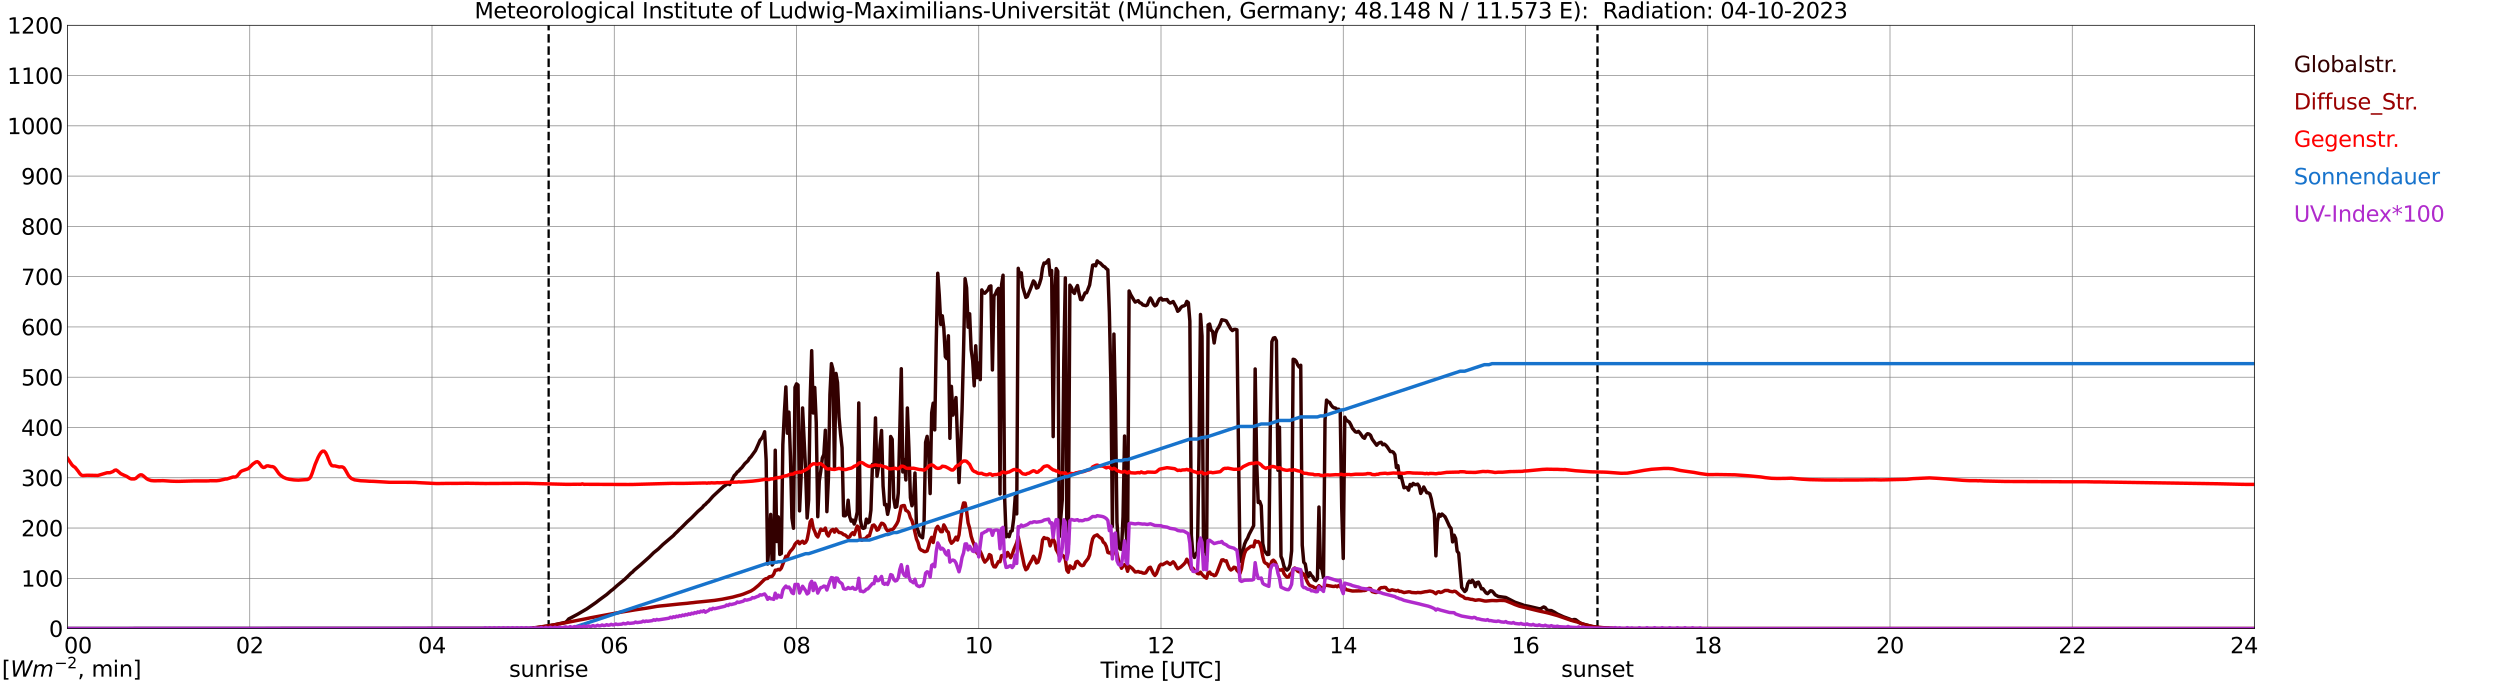 <?xml version="1.0" encoding="utf-8" standalone="no"?>
<!DOCTYPE svg PUBLIC "-//W3C//DTD SVG 1.1//EN"
  "http://www.w3.org/Graphics/SVG/1.1/DTD/svg11.dtd">
<svg xmlns:xlink="http://www.w3.org/1999/xlink" width="1085.4pt" height="296.64pt" viewBox="0 0 1085.4 296.64" xmlns="http://www.w3.org/2000/svg" version="1.1">
 <defs>
  <style type="text/css">*{stroke-linejoin: round; stroke-linecap: butt}</style>
 </defs>
 <g id="figure_1">
  <g id="patch_1">
   <path d="M 0 296.64 
L 1085.4 296.64 
L 1085.4 0 
L 0 0 
z
" style="fill: #ffffff"/>
  </g>
  <g id="axes_1">
   <g id="patch_2">
    <path d="M 29.306 272.909 
L 978.814 272.909 
L 978.814 10.976 
L 29.306 10.976 
z
" style="fill: #ffffff"/>
   </g>
   <g id="patch_3">
    <path d="M 978.814 272.909 
L 978.814 272.909 
L 978.814 10.976 
L 978.814 10.976 
z
" clip-path="url(#p648917aeca)" style="fill: #d3d3d3; opacity: 0.25; stroke: #d3d3d3; stroke-linejoin: miter"/>
   </g>
   <g id="matplotlib.axis_1">
    <g id="xtick_1">
     <g id="line2d_1">
      <path d="M 29.306 272.909 
L 29.306 10.976 
" clip-path="url(#p648917aeca)" style="fill: none; stroke: #808080; stroke-width: 0.3; stroke-linecap: square"/>
     </g>
     <g id="line2d_2"/>
     <g id="text_1">
      <!--    00 -->
      <g transform="translate(18.733 283.627) scale(0.095 -0.095)">
       <defs>
        <path id="DejaVuSans-20" transform="scale(0.016)"/>
        <path id="DejaVuSans-30" d="M 2034 4250 
Q 1547 4250 1301 3770 
Q 1056 3291 1056 2328 
Q 1056 1369 1301 889 
Q 1547 409 2034 409 
Q 2525 409 2770 889 
Q 3016 1369 3016 2328 
Q 3016 3291 2770 3770 
Q 2525 4250 2034 4250 
z
M 2034 4750 
Q 2819 4750 3233 4129 
Q 3647 3509 3647 2328 
Q 3647 1150 3233 529 
Q 2819 -91 2034 -91 
Q 1250 -91 836 529 
Q 422 1150 422 2328 
Q 422 3509 836 4129 
Q 1250 4750 2034 4750 
z
" transform="scale(0.016)"/>
       </defs>
       <use xlink:href="#DejaVuSans-20"/>
       <use xlink:href="#DejaVuSans-20" transform="translate(31.787 0)"/>
       <use xlink:href="#DejaVuSans-20" transform="translate(63.574 0)"/>
       <use xlink:href="#DejaVuSans-30" transform="translate(95.361 0)"/>
       <use xlink:href="#DejaVuSans-30" transform="translate(158.984 0)"/>
      </g>
     </g>
    </g>
    <g id="xtick_2">
     <g id="line2d_3">
      <path d="M 108.431 272.909 
L 108.431 10.976 
" clip-path="url(#p648917aeca)" style="fill: none; stroke: #808080; stroke-width: 0.3; stroke-linecap: square"/>
     </g>
     <g id="line2d_4"/>
     <g id="text_2">
      <!-- 02 -->
      <g transform="translate(102.387 283.627) scale(0.095 -0.095)">
       <defs>
        <path id="DejaVuSans-32" d="M 1228 531 
L 3431 531 
L 3431 0 
L 469 0 
L 469 531 
Q 828 903 1448 1529 
Q 2069 2156 2228 2338 
Q 2531 2678 2651 2914 
Q 2772 3150 2772 3378 
Q 2772 3750 2511 3984 
Q 2250 4219 1831 4219 
Q 1534 4219 1204 4116 
Q 875 4013 500 3803 
L 500 4441 
Q 881 4594 1212 4672 
Q 1544 4750 1819 4750 
Q 2544 4750 2975 4387 
Q 3406 4025 3406 3419 
Q 3406 3131 3298 2873 
Q 3191 2616 2906 2266 
Q 2828 2175 2409 1742 
Q 1991 1309 1228 531 
z
" transform="scale(0.016)"/>
       </defs>
       <use xlink:href="#DejaVuSans-30"/>
       <use xlink:href="#DejaVuSans-32" transform="translate(63.623 0)"/>
      </g>
     </g>
    </g>
    <g id="xtick_3">
     <g id="line2d_5">
      <path d="M 187.557 272.909 
L 187.557 10.976 
" clip-path="url(#p648917aeca)" style="fill: none; stroke: #808080; stroke-width: 0.3; stroke-linecap: square"/>
     </g>
     <g id="line2d_6"/>
     <g id="text_3">
      <!-- 04 -->
      <g transform="translate(181.513 283.627) scale(0.095 -0.095)">
       <defs>
        <path id="DejaVuSans-34" d="M 2419 4116 
L 825 1625 
L 2419 1625 
L 2419 4116 
z
M 2253 4666 
L 3047 4666 
L 3047 1625 
L 3713 1625 
L 3713 1100 
L 3047 1100 
L 3047 0 
L 2419 0 
L 2419 1100 
L 313 1100 
L 313 1709 
L 2253 4666 
z
" transform="scale(0.016)"/>
       </defs>
       <use xlink:href="#DejaVuSans-30"/>
       <use xlink:href="#DejaVuSans-34" transform="translate(63.623 0)"/>
      </g>
     </g>
    </g>
    <g id="xtick_4">
     <g id="line2d_7">
      <path d="M 266.683 272.909 
L 266.683 10.976 
" clip-path="url(#p648917aeca)" style="fill: none; stroke: #808080; stroke-width: 0.3; stroke-linecap: square"/>
     </g>
     <g id="line2d_8"/>
     <g id="text_4">
      <!-- 06 -->
      <g transform="translate(260.638 283.627) scale(0.095 -0.095)">
       <defs>
        <path id="DejaVuSans-36" d="M 2113 2584 
Q 1688 2584 1439 2293 
Q 1191 2003 1191 1497 
Q 1191 994 1439 701 
Q 1688 409 2113 409 
Q 2538 409 2786 701 
Q 3034 994 3034 1497 
Q 3034 2003 2786 2293 
Q 2538 2584 2113 2584 
z
M 3366 4563 
L 3366 3988 
Q 3128 4100 2886 4159 
Q 2644 4219 2406 4219 
Q 1781 4219 1451 3797 
Q 1122 3375 1075 2522 
Q 1259 2794 1537 2939 
Q 1816 3084 2150 3084 
Q 2853 3084 3261 2657 
Q 3669 2231 3669 1497 
Q 3669 778 3244 343 
Q 2819 -91 2113 -91 
Q 1303 -91 875 529 
Q 447 1150 447 2328 
Q 447 3434 972 4092 
Q 1497 4750 2381 4750 
Q 2619 4750 2861 4703 
Q 3103 4656 3366 4563 
z
" transform="scale(0.016)"/>
       </defs>
       <use xlink:href="#DejaVuSans-30"/>
       <use xlink:href="#DejaVuSans-36" transform="translate(63.623 0)"/>
      </g>
     </g>
    </g>
    <g id="xtick_5">
     <g id="line2d_9">
      <path d="M 345.808 272.909 
L 345.808 10.976 
" clip-path="url(#p648917aeca)" style="fill: none; stroke: #808080; stroke-width: 0.3; stroke-linecap: square"/>
     </g>
     <g id="line2d_10"/>
     <g id="text_5">
      <!-- 08 -->
      <g transform="translate(339.764 283.627) scale(0.095 -0.095)">
       <defs>
        <path id="DejaVuSans-38" d="M 2034 2216 
Q 1584 2216 1326 1975 
Q 1069 1734 1069 1313 
Q 1069 891 1326 650 
Q 1584 409 2034 409 
Q 2484 409 2743 651 
Q 3003 894 3003 1313 
Q 3003 1734 2745 1975 
Q 2488 2216 2034 2216 
z
M 1403 2484 
Q 997 2584 770 2862 
Q 544 3141 544 3541 
Q 544 4100 942 4425 
Q 1341 4750 2034 4750 
Q 2731 4750 3128 4425 
Q 3525 4100 3525 3541 
Q 3525 3141 3298 2862 
Q 3072 2584 2669 2484 
Q 3125 2378 3379 2068 
Q 3634 1759 3634 1313 
Q 3634 634 3220 271 
Q 2806 -91 2034 -91 
Q 1263 -91 848 271 
Q 434 634 434 1313 
Q 434 1759 690 2068 
Q 947 2378 1403 2484 
z
M 1172 3481 
Q 1172 3119 1398 2916 
Q 1625 2713 2034 2713 
Q 2441 2713 2670 2916 
Q 2900 3119 2900 3481 
Q 2900 3844 2670 4047 
Q 2441 4250 2034 4250 
Q 1625 4250 1398 4047 
Q 1172 3844 1172 3481 
z
" transform="scale(0.016)"/>
       </defs>
       <use xlink:href="#DejaVuSans-30"/>
       <use xlink:href="#DejaVuSans-38" transform="translate(63.623 0)"/>
      </g>
     </g>
    </g>
    <g id="xtick_6">
     <g id="line2d_11">
      <path d="M 424.934 272.909 
L 424.934 10.976 
" clip-path="url(#p648917aeca)" style="fill: none; stroke: #808080; stroke-width: 0.3; stroke-linecap: square"/>
     </g>
     <g id="line2d_12"/>
     <g id="text_6">
      <!-- 10 -->
      <g transform="translate(418.89 283.627) scale(0.095 -0.095)">
       <defs>
        <path id="DejaVuSans-31" d="M 794 531 
L 1825 531 
L 1825 4091 
L 703 3866 
L 703 4441 
L 1819 4666 
L 2450 4666 
L 2450 531 
L 3481 531 
L 3481 0 
L 794 0 
L 794 531 
z
" transform="scale(0.016)"/>
       </defs>
       <use xlink:href="#DejaVuSans-31"/>
       <use xlink:href="#DejaVuSans-30" transform="translate(63.623 0)"/>
      </g>
     </g>
    </g>
    <g id="xtick_7">
     <g id="line2d_13">
      <path d="M 504.06 272.909 
L 504.06 10.976 
" clip-path="url(#p648917aeca)" style="fill: none; stroke: #808080; stroke-width: 0.3; stroke-linecap: square"/>
     </g>
     <g id="line2d_14"/>
     <g id="text_7">
      <!-- 12 -->
      <g transform="translate(498.015 283.627) scale(0.095 -0.095)">
       <use xlink:href="#DejaVuSans-31"/>
       <use xlink:href="#DejaVuSans-32" transform="translate(63.623 0)"/>
      </g>
     </g>
    </g>
    <g id="xtick_8">
     <g id="line2d_15">
      <path d="M 583.185 272.909 
L 583.185 10.976 
" clip-path="url(#p648917aeca)" style="fill: none; stroke: #808080; stroke-width: 0.3; stroke-linecap: square"/>
     </g>
     <g id="line2d_16"/>
     <g id="text_8">
      <!-- 14 -->
      <g transform="translate(577.141 283.627) scale(0.095 -0.095)">
       <use xlink:href="#DejaVuSans-31"/>
       <use xlink:href="#DejaVuSans-34" transform="translate(63.623 0)"/>
      </g>
     </g>
    </g>
    <g id="xtick_9">
     <g id="line2d_17">
      <path d="M 662.311 272.909 
L 662.311 10.976 
" clip-path="url(#p648917aeca)" style="fill: none; stroke: #808080; stroke-width: 0.3; stroke-linecap: square"/>
     </g>
     <g id="line2d_18"/>
     <g id="text_9">
      <!-- 16 -->
      <g transform="translate(656.267 283.627) scale(0.095 -0.095)">
       <use xlink:href="#DejaVuSans-31"/>
       <use xlink:href="#DejaVuSans-36" transform="translate(63.623 0)"/>
      </g>
     </g>
    </g>
    <g id="xtick_10">
     <g id="line2d_19">
      <path d="M 741.437 272.909 
L 741.437 10.976 
" clip-path="url(#p648917aeca)" style="fill: none; stroke: #808080; stroke-width: 0.3; stroke-linecap: square"/>
     </g>
     <g id="line2d_20"/>
     <g id="text_10">
      <!-- 18 -->
      <g transform="translate(735.392 283.627) scale(0.095 -0.095)">
       <use xlink:href="#DejaVuSans-31"/>
       <use xlink:href="#DejaVuSans-38" transform="translate(63.623 0)"/>
      </g>
     </g>
    </g>
    <g id="xtick_11">
     <g id="line2d_21">
      <path d="M 820.562 272.909 
L 820.562 10.976 
" clip-path="url(#p648917aeca)" style="fill: none; stroke: #808080; stroke-width: 0.3; stroke-linecap: square"/>
     </g>
     <g id="line2d_22"/>
     <g id="text_11">
      <!-- 20 -->
      <g transform="translate(814.518 283.627) scale(0.095 -0.095)">
       <use xlink:href="#DejaVuSans-32"/>
       <use xlink:href="#DejaVuSans-30" transform="translate(63.623 0)"/>
      </g>
     </g>
    </g>
    <g id="xtick_12">
     <g id="line2d_23">
      <path d="M 899.688 272.909 
L 899.688 10.976 
" clip-path="url(#p648917aeca)" style="fill: none; stroke: #808080; stroke-width: 0.3; stroke-linecap: square"/>
     </g>
     <g id="line2d_24"/>
     <g id="text_12">
      <!-- 22 -->
      <g transform="translate(893.644 283.627) scale(0.095 -0.095)">
       <use xlink:href="#DejaVuSans-32"/>
       <use xlink:href="#DejaVuSans-32" transform="translate(63.623 0)"/>
      </g>
     </g>
    </g>
    <g id="xtick_13">
     <g id="line2d_25">
      <path d="M 978.814 272.909 
L 978.814 10.976 
" clip-path="url(#p648917aeca)" style="fill: none; stroke: #808080; stroke-width: 0.3; stroke-linecap: square"/>
     </g>
     <g id="line2d_26"/>
     <g id="text_13">
      <!-- 24    -->
      <g transform="translate(968.241 283.627) scale(0.095 -0.095)">
       <use xlink:href="#DejaVuSans-32"/>
       <use xlink:href="#DejaVuSans-34" transform="translate(63.623 0)"/>
       <use xlink:href="#DejaVuSans-20" transform="translate(127.246 0)"/>
       <use xlink:href="#DejaVuSans-20" transform="translate(159.033 0)"/>
       <use xlink:href="#DejaVuSans-20" transform="translate(190.82 0)"/>
      </g>
     </g>
    </g>
    <g id="text_14">
     <!-- Time [UTC] -->
     <g transform="translate(477.806 294.322) scale(0.095 -0.095)">
      <defs>
       <path id="DejaVuSans-54" d="M -19 4666 
L 3928 4666 
L 3928 4134 
L 2272 4134 
L 2272 0 
L 1638 0 
L 1638 4134 
L -19 4134 
L -19 4666 
z
" transform="scale(0.016)"/>
       <path id="DejaVuSans-69" d="M 603 3500 
L 1178 3500 
L 1178 0 
L 603 0 
L 603 3500 
z
M 603 4863 
L 1178 4863 
L 1178 4134 
L 603 4134 
L 603 4863 
z
" transform="scale(0.016)"/>
       <path id="DejaVuSans-6d" d="M 3328 2828 
Q 3544 3216 3844 3400 
Q 4144 3584 4550 3584 
Q 5097 3584 5394 3201 
Q 5691 2819 5691 2113 
L 5691 0 
L 5113 0 
L 5113 2094 
Q 5113 2597 4934 2840 
Q 4756 3084 4391 3084 
Q 3944 3084 3684 2787 
Q 3425 2491 3425 1978 
L 3425 0 
L 2847 0 
L 2847 2094 
Q 2847 2600 2669 2842 
Q 2491 3084 2119 3084 
Q 1678 3084 1418 2786 
Q 1159 2488 1159 1978 
L 1159 0 
L 581 0 
L 581 3500 
L 1159 3500 
L 1159 2956 
Q 1356 3278 1631 3431 
Q 1906 3584 2284 3584 
Q 2666 3584 2933 3390 
Q 3200 3197 3328 2828 
z
" transform="scale(0.016)"/>
       <path id="DejaVuSans-65" d="M 3597 1894 
L 3597 1613 
L 953 1613 
Q 991 1019 1311 708 
Q 1631 397 2203 397 
Q 2534 397 2845 478 
Q 3156 559 3463 722 
L 3463 178 
Q 3153 47 2828 -22 
Q 2503 -91 2169 -91 
Q 1331 -91 842 396 
Q 353 884 353 1716 
Q 353 2575 817 3079 
Q 1281 3584 2069 3584 
Q 2775 3584 3186 3129 
Q 3597 2675 3597 1894 
z
M 3022 2063 
Q 3016 2534 2758 2815 
Q 2500 3097 2075 3097 
Q 1594 3097 1305 2825 
Q 1016 2553 972 2059 
L 3022 2063 
z
" transform="scale(0.016)"/>
       <path id="DejaVuSans-5b" d="M 550 4863 
L 1875 4863 
L 1875 4416 
L 1125 4416 
L 1125 -397 
L 1875 -397 
L 1875 -844 
L 550 -844 
L 550 4863 
z
" transform="scale(0.016)"/>
       <path id="DejaVuSans-55" d="M 556 4666 
L 1191 4666 
L 1191 1831 
Q 1191 1081 1462 751 
Q 1734 422 2344 422 
Q 2950 422 3222 751 
Q 3494 1081 3494 1831 
L 3494 4666 
L 4128 4666 
L 4128 1753 
Q 4128 841 3676 375 
Q 3225 -91 2344 -91 
Q 1459 -91 1007 375 
Q 556 841 556 1753 
L 556 4666 
z
" transform="scale(0.016)"/>
       <path id="DejaVuSans-43" d="M 4122 4306 
L 4122 3641 
Q 3803 3938 3442 4084 
Q 3081 4231 2675 4231 
Q 1875 4231 1450 3742 
Q 1025 3253 1025 2328 
Q 1025 1406 1450 917 
Q 1875 428 2675 428 
Q 3081 428 3442 575 
Q 3803 722 4122 1019 
L 4122 359 
Q 3791 134 3420 21 
Q 3050 -91 2638 -91 
Q 1578 -91 968 557 
Q 359 1206 359 2328 
Q 359 3453 968 4101 
Q 1578 4750 2638 4750 
Q 3056 4750 3426 4639 
Q 3797 4528 4122 4306 
z
" transform="scale(0.016)"/>
       <path id="DejaVuSans-5d" d="M 1947 4863 
L 1947 -844 
L 622 -844 
L 622 -397 
L 1369 -397 
L 1369 4416 
L 622 4416 
L 622 4863 
L 1947 4863 
z
" transform="scale(0.016)"/>
      </defs>
      <use xlink:href="#DejaVuSans-54"/>
      <use xlink:href="#DejaVuSans-69" transform="translate(57.959 0)"/>
      <use xlink:href="#DejaVuSans-6d" transform="translate(85.742 0)"/>
      <use xlink:href="#DejaVuSans-65" transform="translate(183.154 0)"/>
      <use xlink:href="#DejaVuSans-20" transform="translate(244.678 0)"/>
      <use xlink:href="#DejaVuSans-5b" transform="translate(276.465 0)"/>
      <use xlink:href="#DejaVuSans-55" transform="translate(315.479 0)"/>
      <use xlink:href="#DejaVuSans-54" transform="translate(388.672 0)"/>
      <use xlink:href="#DejaVuSans-43" transform="translate(443.881 0)"/>
      <use xlink:href="#DejaVuSans-5d" transform="translate(513.705 0)"/>
     </g>
    </g>
   </g>
   <g id="matplotlib.axis_2">
    <g id="ytick_1">
     <g id="line2d_27">
      <path d="M 29.306 272.909 
L 978.814 272.909 
" clip-path="url(#p648917aeca)" style="fill: none; stroke: #808080; stroke-width: 0.3; stroke-linecap: square"/>
     </g>
     <g id="line2d_28"/>
     <g id="text_15">
      <!-- 0 -->
      <g transform="translate(21.261 276.518) scale(0.095 -0.095)">
       <use xlink:href="#DejaVuSans-30"/>
      </g>
     </g>
    </g>
    <g id="ytick_2">
     <g id="line2d_29">
      <path d="M 29.306 251.081 
L 978.814 251.081 
" clip-path="url(#p648917aeca)" style="fill: none; stroke: #808080; stroke-width: 0.3; stroke-linecap: square"/>
     </g>
     <g id="line2d_30"/>
     <g id="text_16">
      <!-- 100 -->
      <g transform="translate(9.173 254.69) scale(0.095 -0.095)">
       <use xlink:href="#DejaVuSans-31"/>
       <use xlink:href="#DejaVuSans-30" transform="translate(63.623 0)"/>
       <use xlink:href="#DejaVuSans-30" transform="translate(127.246 0)"/>
      </g>
     </g>
    </g>
    <g id="ytick_3">
     <g id="line2d_31">
      <path d="M 29.306 229.253 
L 978.814 229.253 
" clip-path="url(#p648917aeca)" style="fill: none; stroke: #808080; stroke-width: 0.3; stroke-linecap: square"/>
     </g>
     <g id="line2d_32"/>
     <g id="text_17">
      <!-- 200 -->
      <g transform="translate(9.173 232.863) scale(0.095 -0.095)">
       <use xlink:href="#DejaVuSans-32"/>
       <use xlink:href="#DejaVuSans-30" transform="translate(63.623 0)"/>
       <use xlink:href="#DejaVuSans-30" transform="translate(127.246 0)"/>
      </g>
     </g>
    </g>
    <g id="ytick_4">
     <g id="line2d_33">
      <path d="M 29.306 207.426 
L 978.814 207.426 
" clip-path="url(#p648917aeca)" style="fill: none; stroke: #808080; stroke-width: 0.3; stroke-linecap: square"/>
     </g>
     <g id="line2d_34"/>
     <g id="text_18">
      <!-- 300 -->
      <g transform="translate(9.173 211.035) scale(0.095 -0.095)">
       <defs>
        <path id="DejaVuSans-33" d="M 2597 2516 
Q 3050 2419 3304 2112 
Q 3559 1806 3559 1356 
Q 3559 666 3084 287 
Q 2609 -91 1734 -91 
Q 1441 -91 1130 -33 
Q 819 25 488 141 
L 488 750 
Q 750 597 1062 519 
Q 1375 441 1716 441 
Q 2309 441 2620 675 
Q 2931 909 2931 1356 
Q 2931 1769 2642 2001 
Q 2353 2234 1838 2234 
L 1294 2234 
L 1294 2753 
L 1863 2753 
Q 2328 2753 2575 2939 
Q 2822 3125 2822 3475 
Q 2822 3834 2567 4026 
Q 2313 4219 1838 4219 
Q 1578 4219 1281 4162 
Q 984 4106 628 3988 
L 628 4550 
Q 988 4650 1302 4700 
Q 1616 4750 1894 4750 
Q 2613 4750 3031 4423 
Q 3450 4097 3450 3541 
Q 3450 3153 3228 2886 
Q 3006 2619 2597 2516 
z
" transform="scale(0.016)"/>
       </defs>
       <use xlink:href="#DejaVuSans-33"/>
       <use xlink:href="#DejaVuSans-30" transform="translate(63.623 0)"/>
       <use xlink:href="#DejaVuSans-30" transform="translate(127.246 0)"/>
      </g>
     </g>
    </g>
    <g id="ytick_5">
     <g id="line2d_35">
      <path d="M 29.306 185.598 
L 978.814 185.598 
" clip-path="url(#p648917aeca)" style="fill: none; stroke: #808080; stroke-width: 0.3; stroke-linecap: square"/>
     </g>
     <g id="line2d_36"/>
     <g id="text_19">
      <!-- 400 -->
      <g transform="translate(9.173 189.207) scale(0.095 -0.095)">
       <use xlink:href="#DejaVuSans-34"/>
       <use xlink:href="#DejaVuSans-30" transform="translate(63.623 0)"/>
       <use xlink:href="#DejaVuSans-30" transform="translate(127.246 0)"/>
      </g>
     </g>
    </g>
    <g id="ytick_6">
     <g id="line2d_37">
      <path d="M 29.306 163.77 
L 978.814 163.77 
" clip-path="url(#p648917aeca)" style="fill: none; stroke: #808080; stroke-width: 0.3; stroke-linecap: square"/>
     </g>
     <g id="line2d_38"/>
     <g id="text_20">
      <!-- 500 -->
      <g transform="translate(9.173 167.379) scale(0.095 -0.095)">
       <defs>
        <path id="DejaVuSans-35" d="M 691 4666 
L 3169 4666 
L 3169 4134 
L 1269 4134 
L 1269 2991 
Q 1406 3038 1543 3061 
Q 1681 3084 1819 3084 
Q 2600 3084 3056 2656 
Q 3513 2228 3513 1497 
Q 3513 744 3044 326 
Q 2575 -91 1722 -91 
Q 1428 -91 1123 -41 
Q 819 9 494 109 
L 494 744 
Q 775 591 1075 516 
Q 1375 441 1709 441 
Q 2250 441 2565 725 
Q 2881 1009 2881 1497 
Q 2881 1984 2565 2268 
Q 2250 2553 1709 2553 
Q 1456 2553 1204 2497 
Q 953 2441 691 2322 
L 691 4666 
z
" transform="scale(0.016)"/>
       </defs>
       <use xlink:href="#DejaVuSans-35"/>
       <use xlink:href="#DejaVuSans-30" transform="translate(63.623 0)"/>
       <use xlink:href="#DejaVuSans-30" transform="translate(127.246 0)"/>
      </g>
     </g>
    </g>
    <g id="ytick_7">
     <g id="line2d_39">
      <path d="M 29.306 141.942 
L 978.814 141.942 
" clip-path="url(#p648917aeca)" style="fill: none; stroke: #808080; stroke-width: 0.3; stroke-linecap: square"/>
     </g>
     <g id="line2d_40"/>
     <g id="text_21">
      <!-- 600 -->
      <g transform="translate(9.173 145.551) scale(0.095 -0.095)">
       <use xlink:href="#DejaVuSans-36"/>
       <use xlink:href="#DejaVuSans-30" transform="translate(63.623 0)"/>
       <use xlink:href="#DejaVuSans-30" transform="translate(127.246 0)"/>
      </g>
     </g>
    </g>
    <g id="ytick_8">
     <g id="line2d_41">
      <path d="M 29.306 120.114 
L 978.814 120.114 
" clip-path="url(#p648917aeca)" style="fill: none; stroke: #808080; stroke-width: 0.3; stroke-linecap: square"/>
     </g>
     <g id="line2d_42"/>
     <g id="text_22">
      <!-- 700 -->
      <g transform="translate(9.173 123.724) scale(0.095 -0.095)">
       <defs>
        <path id="DejaVuSans-37" d="M 525 4666 
L 3525 4666 
L 3525 4397 
L 1831 0 
L 1172 0 
L 2766 4134 
L 525 4134 
L 525 4666 
z
" transform="scale(0.016)"/>
       </defs>
       <use xlink:href="#DejaVuSans-37"/>
       <use xlink:href="#DejaVuSans-30" transform="translate(63.623 0)"/>
       <use xlink:href="#DejaVuSans-30" transform="translate(127.246 0)"/>
      </g>
     </g>
    </g>
    <g id="ytick_9">
     <g id="line2d_43">
      <path d="M 29.306 98.287 
L 978.814 98.287 
" clip-path="url(#p648917aeca)" style="fill: none; stroke: #808080; stroke-width: 0.3; stroke-linecap: square"/>
     </g>
     <g id="line2d_44"/>
     <g id="text_23">
      <!-- 800 -->
      <g transform="translate(9.173 101.896) scale(0.095 -0.095)">
       <use xlink:href="#DejaVuSans-38"/>
       <use xlink:href="#DejaVuSans-30" transform="translate(63.623 0)"/>
       <use xlink:href="#DejaVuSans-30" transform="translate(127.246 0)"/>
      </g>
     </g>
    </g>
    <g id="ytick_10">
     <g id="line2d_45">
      <path d="M 29.306 76.459 
L 978.814 76.459 
" clip-path="url(#p648917aeca)" style="fill: none; stroke: #808080; stroke-width: 0.3; stroke-linecap: square"/>
     </g>
     <g id="line2d_46"/>
     <g id="text_24">
      <!-- 900 -->
      <g transform="translate(9.173 80.068) scale(0.095 -0.095)">
       <defs>
        <path id="DejaVuSans-39" d="M 703 97 
L 703 672 
Q 941 559 1184 500 
Q 1428 441 1663 441 
Q 2288 441 2617 861 
Q 2947 1281 2994 2138 
Q 2813 1869 2534 1725 
Q 2256 1581 1919 1581 
Q 1219 1581 811 2004 
Q 403 2428 403 3163 
Q 403 3881 828 4315 
Q 1253 4750 1959 4750 
Q 2769 4750 3195 4129 
Q 3622 3509 3622 2328 
Q 3622 1225 3098 567 
Q 2575 -91 1691 -91 
Q 1453 -91 1209 -44 
Q 966 3 703 97 
z
M 1959 2075 
Q 2384 2075 2632 2365 
Q 2881 2656 2881 3163 
Q 2881 3666 2632 3958 
Q 2384 4250 1959 4250 
Q 1534 4250 1286 3958 
Q 1038 3666 1038 3163 
Q 1038 2656 1286 2365 
Q 1534 2075 1959 2075 
z
" transform="scale(0.016)"/>
       </defs>
       <use xlink:href="#DejaVuSans-39"/>
       <use xlink:href="#DejaVuSans-30" transform="translate(63.623 0)"/>
       <use xlink:href="#DejaVuSans-30" transform="translate(127.246 0)"/>
      </g>
     </g>
    </g>
    <g id="ytick_11">
     <g id="line2d_47">
      <path d="M 29.306 54.631 
L 978.814 54.631 
" clip-path="url(#p648917aeca)" style="fill: none; stroke: #808080; stroke-width: 0.3; stroke-linecap: square"/>
     </g>
     <g id="line2d_48"/>
     <g id="text_25">
      <!-- 1000 -->
      <g transform="translate(3.128 58.24) scale(0.095 -0.095)">
       <use xlink:href="#DejaVuSans-31"/>
       <use xlink:href="#DejaVuSans-30" transform="translate(63.623 0)"/>
       <use xlink:href="#DejaVuSans-30" transform="translate(127.246 0)"/>
       <use xlink:href="#DejaVuSans-30" transform="translate(190.869 0)"/>
      </g>
     </g>
    </g>
    <g id="ytick_12">
     <g id="line2d_49">
      <path d="M 29.306 32.803 
L 978.814 32.803 
" clip-path="url(#p648917aeca)" style="fill: none; stroke: #808080; stroke-width: 0.3; stroke-linecap: square"/>
     </g>
     <g id="line2d_50"/>
     <g id="text_26">
      <!-- 1100 -->
      <g transform="translate(3.128 36.413) scale(0.095 -0.095)">
       <use xlink:href="#DejaVuSans-31"/>
       <use xlink:href="#DejaVuSans-31" transform="translate(63.623 0)"/>
       <use xlink:href="#DejaVuSans-30" transform="translate(127.246 0)"/>
       <use xlink:href="#DejaVuSans-30" transform="translate(190.869 0)"/>
      </g>
     </g>
    </g>
    <g id="ytick_13">
     <g id="line2d_51">
      <path d="M 29.306 10.976 
L 978.814 10.976 
" clip-path="url(#p648917aeca)" style="fill: none; stroke: #808080; stroke-width: 0.3; stroke-linecap: square"/>
     </g>
     <g id="line2d_52"/>
     <g id="text_27">
      <!-- 1200 -->
      <g transform="translate(3.128 14.585) scale(0.095 -0.095)">
       <use xlink:href="#DejaVuSans-31"/>
       <use xlink:href="#DejaVuSans-32" transform="translate(63.623 0)"/>
       <use xlink:href="#DejaVuSans-30" transform="translate(127.246 0)"/>
       <use xlink:href="#DejaVuSans-30" transform="translate(190.869 0)"/>
      </g>
     </g>
    </g>
   </g>
   <g id="line2d_53">
    <path d="M 238.198 272.909 
L 238.198 10.976 
" clip-path="url(#p648917aeca)" style="fill: none; stroke-dasharray: 3.7,1.6; stroke-dashoffset: 0; stroke: #000000"/>
   </g>
   <g id="line2d_54">
    <path d="M 693.566 272.909 
L 693.566 10.976 
" clip-path="url(#p648917aeca)" style="fill: none; stroke-dasharray: 3.7,1.6; stroke-dashoffset: 0; stroke: #000000"/>
   </g>
   <g id="line2d_55">
    <path d="M 29.306 272.909 
L 231.076 272.817 
L 232.395 272.614 
L 235.033 272.243 
L 240.308 271.348 
L 242.286 270.894 
L 245.583 270.185 
L 246.242 269.543 
L 246.901 268.733 
L 248.22 268.041 
L 250.858 266.64 
L 254.814 264.326 
L 258.77 261.574 
L 260.089 260.546 
L 263.386 258.131 
L 265.364 256.409 
L 266.023 255.953 
L 268.002 254.181 
L 271.298 251.446 
L 272.617 250.18 
L 273.936 248.846 
L 274.595 248.372 
L 275.255 247.648 
L 277.892 245.419 
L 281.849 241.892 
L 283.827 239.931 
L 285.145 238.886 
L 285.805 238.345 
L 287.783 236.422 
L 292.399 232.506 
L 293.058 231.761 
L 294.377 230.513 
L 295.036 229.786 
L 295.696 229.264 
L 298.333 226.579 
L 300.311 224.772 
L 302.949 222.072 
L 304.927 220.332 
L 305.586 219.49 
L 306.246 219.016 
L 306.905 218.274 
L 307.564 217.717 
L 309.543 215.471 
L 310.861 214.238 
L 314.158 211.2 
L 316.136 209.866 
L 316.796 210.407 
L 318.774 206.491 
L 319.433 205.865 
L 320.093 204.92 
L 320.752 204.448 
L 321.411 203.636 
L 322.071 203.029 
L 323.39 201.29 
L 324.708 200.076 
L 325.368 199.011 
L 326.027 198.354 
L 328.005 195.601 
L 329.324 192.648 
L 329.983 191.111 
L 330.643 190.385 
L 331.302 189.271 
L 331.961 187.449 
L 332.621 199.602 
L 333.28 244.845 
L 333.94 236.066 
L 334.599 223.338 
L 335.258 245.284 
L 335.918 244.153 
L 336.577 195.466 
L 337.236 235.105 
L 337.896 224.401 
L 338.555 240.708 
L 339.215 240.305 
L 339.874 193.037 
L 340.533 179.294 
L 341.193 167.983 
L 341.852 188.09 
L 342.512 178.923 
L 343.171 198.304 
L 343.83 224.907 
L 344.49 229.347 
L 345.149 168.186 
L 345.808 166.649 
L 346.468 167.155 
L 347.127 221.801 
L 347.787 207.419 
L 348.446 177.115 
L 349.765 204.498 
L 350.424 224.892 
L 351.083 217.008 
L 351.743 173.317 
L 352.402 152.249 
L 353.062 179.311 
L 353.721 168.236 
L 354.38 183.448 
L 355.04 224.333 
L 355.699 208.871 
L 356.359 204.448 
L 357.018 198.86 
L 357.677 197.341 
L 358.337 186.79 
L 358.996 222.14 
L 359.655 207.993 
L 360.315 171.342 
L 360.974 157.872 
L 361.634 160.387 
L 362.293 203.636 
L 362.952 162.126 
L 363.612 166.092 
L 364.271 181.084 
L 364.93 188.444 
L 365.59 194.453 
L 366.249 223.895 
L 366.909 223.945 
L 367.568 223.288 
L 368.227 217.176 
L 368.887 224.283 
L 369.546 226.259 
L 370.206 225.785 
L 370.865 227.507 
L 371.524 225.532 
L 372.184 222.275 
L 372.843 174.939 
L 373.502 225.516 
L 374.162 229.026 
L 374.821 229.4 
L 375.481 229.111 
L 376.14 225.381 
L 376.799 226.985 
L 377.459 226.529 
L 378.118 221.48 
L 378.777 201.595 
L 379.437 202.844 
L 380.096 181.437 
L 380.756 206.777 
L 381.415 202.929 
L 382.074 193.272 
L 382.734 186.907 
L 383.393 211.014 
L 384.053 219.151 
L 384.712 219.034 
L 385.371 223.305 
L 386.031 220.147 
L 386.69 189.507 
L 387.349 190.723 
L 388.009 216.248 
L 388.668 220.249 
L 389.328 219.961 
L 389.987 214.138 
L 391.306 160.083 
L 391.965 204.904 
L 392.624 199.517 
L 393.284 208.382 
L 393.943 177.133 
L 394.603 194.521 
L 395.262 216.078 
L 395.921 219.573 
L 396.581 217.918 
L 397.24 205.358 
L 397.899 228.808 
L 398.559 230.292 
L 399.218 232.386 
L 399.878 233.045 
L 400.537 233.518 
L 401.196 226.833 
L 401.856 192.024 
L 402.515 189.457 
L 403.175 196.411 
L 403.834 214.29 
L 404.493 179.226 
L 405.153 175.04 
L 405.812 186.654 
L 406.471 148.739 
L 407.131 118.639 
L 407.79 128.093 
L 408.45 140.855 
L 409.109 137.107 
L 409.768 142.442 
L 410.428 154.901 
L 411.087 155.694 
L 411.746 145.784 
L 412.406 190.302 
L 413.065 167.747 
L 413.725 180.224 
L 414.384 177.15 
L 415.043 172.608 
L 416.362 209.512 
L 417.022 195.416 
L 417.681 177.91 
L 418.34 152.114 
L 419 120.985 
L 419.659 124.954 
L 420.318 142.054 
L 420.978 136.23 
L 421.637 151.845 
L 422.297 156.556 
L 422.956 167.511 
L 423.615 150.123 
L 424.275 163.966 
L 424.934 157.601 
L 425.593 164.826 
L 426.253 125.864 
L 426.912 127.097 
L 427.572 127.3 
L 428.89 125.914 
L 429.55 124.412 
L 430.209 124.126 
L 430.869 160.622 
L 431.528 128.514 
L 432.187 127.621 
L 432.847 126.034 
L 433.506 125.207 
L 434.165 214.476 
L 434.825 123.738 
L 435.484 119.484 
L 436.144 215.251 
L 436.803 233.062 
L 437.462 232.065 
L 438.122 232.995 
L 438.781 230.731 
L 439.44 230.428 
L 440.1 225.161 
L 440.759 215.757 
L 441.419 223.117 
L 442.078 116.495 
L 442.737 120.073 
L 443.397 118.453 
L 444.056 124.648 
L 445.375 129.123 
L 446.034 128.734 
L 447.353 125.51 
L 448.672 121.965 
L 449.331 122.673 
L 449.991 125.072 
L 450.65 124.818 
L 451.309 123.179 
L 451.969 120.968 
L 452.628 116.275 
L 453.287 114.182 
L 453.947 114.317 
L 455.266 112.765 
L 455.925 119.551 
L 456.584 117.458 
L 457.244 189.557 
L 457.903 128.093 
L 458.563 116.613 
L 459.222 117.744 
L 459.881 233.012 
L 461.2 216.923 
L 461.859 156.167 
L 462.519 120.665 
L 463.178 231.964 
L 463.838 236.489 
L 464.497 123.806 
L 465.156 124.783 
L 465.816 126.658 
L 466.475 127.383 
L 467.134 125.24 
L 467.794 123.974 
L 468.453 127.315 
L 469.113 130.033 
L 469.772 130.118 
L 471.091 127.18 
L 471.75 127.097 
L 473.069 123.738 
L 474.388 115.144 
L 475.047 114.976 
L 475.706 115.415 
L 476.366 113.271 
L 477.025 113.928 
L 477.685 114.199 
L 479.003 115.566 
L 479.663 115.904 
L 480.322 116.646 
L 480.981 117.137 
L 481.641 135.706 
L 482.3 165.822 
L 482.96 228.537 
L 483.619 145.042 
L 484.278 176.323 
L 484.938 226.798 
L 485.597 236.201 
L 486.256 238.312 
L 486.916 238.48 
L 487.575 224.436 
L 488.235 189.304 
L 488.894 230.799 
L 489.553 238.633 
L 490.213 126.338 
L 490.872 127.89 
L 492.191 130.136 
L 492.85 131.148 
L 494.169 130.524 
L 494.828 131.434 
L 495.488 131.62 
L 496.147 132.382 
L 497.466 132.7 
L 498.125 132.382 
L 498.785 130.574 
L 499.444 129.376 
L 500.103 130.371 
L 500.763 131.976 
L 501.422 132.785 
L 502.082 132.397 
L 502.741 130.895 
L 503.4 129.73 
L 504.06 129.444 
L 504.719 130.286 
L 505.379 130.118 
L 506.038 130.168 
L 506.697 130.033 
L 507.357 131.081 
L 508.016 131.57 
L 508.675 131.316 
L 509.335 130.913 
L 510.654 133.342 
L 511.313 135.149 
L 511.972 134.643 
L 512.632 133.595 
L 513.291 132.988 
L 513.95 132.82 
L 514.61 132.465 
L 515.269 130.86 
L 515.929 131.402 
L 516.588 139.421 
L 517.247 232.488 
L 517.907 240.743 
L 518.566 242.009 
L 519.226 240.523 
L 519.885 239.51 
L 520.544 197.527 
L 521.204 136.533 
L 521.863 145.919 
L 522.522 239.46 
L 523.182 233.198 
L 523.841 243.647 
L 524.501 141.073 
L 525.16 140.687 
L 525.819 143.354 
L 526.479 143.876 
L 527.138 148.907 
L 527.797 144.721 
L 528.457 142.999 
L 529.116 142.054 
L 529.776 140.702 
L 530.435 138.83 
L 531.754 139.1 
L 532.413 139.353 
L 534.391 142.881 
L 535.051 143.523 
L 535.71 143.034 
L 536.369 142.999 
L 537.029 143.184 
L 538.348 243.732 
L 539.007 243.275 
L 539.666 239.172 
L 540.326 236.251 
L 540.985 234.732 
L 541.644 233.686 
L 542.304 232.032 
L 544.282 228.234 
L 544.941 160.184 
L 545.601 201.29 
L 546.26 218.156 
L 546.919 217.7 
L 547.579 219.573 
L 548.238 235.965 
L 548.898 239.039 
L 550.216 240.743 
L 550.876 240.658 
L 551.535 183.413 
L 552.195 148.351 
L 552.854 146.781 
L 553.513 146.594 
L 554.173 147.945 
L 554.832 204.16 
L 555.491 185.438 
L 556.151 241.536 
L 556.81 243.158 
L 557.47 245.96 
L 558.129 247.023 
L 558.788 247.512 
L 559.448 246.938 
L 560.107 245.098 
L 560.766 239.157 
L 561.426 155.982 
L 562.085 156.15 
L 562.745 156.859 
L 563.404 158.429 
L 564.063 159.374 
L 564.723 158.582 
L 565.382 236.675 
L 566.042 244.12 
L 566.701 244.862 
L 567.36 248.946 
L 568.02 250.28 
L 568.679 248.66 
L 569.338 249.841 
L 569.998 250.415 
L 570.657 251.749 
L 571.317 252.12 
L 571.976 251.21 
L 572.635 220.131 
L 573.295 246.264 
L 573.954 247.226 
L 574.613 250.736 
L 575.273 182.317 
L 575.932 173.706 
L 576.592 174.448 
L 577.251 174.704 
L 577.91 175.884 
L 578.57 176.677 
L 579.229 177.083 
L 579.889 177.168 
L 580.548 177.86 
L 581.207 177.657 
L 581.867 178.399 
L 582.526 220.738 
L 583.185 242.466 
L 583.845 181.117 
L 584.504 182.4 
L 585.823 183.262 
L 586.482 184.426 
L 587.142 185.945 
L 588.46 187.499 
L 589.12 187.65 
L 589.779 187.278 
L 590.439 187.988 
L 591.757 189.878 
L 592.417 190.284 
L 593.076 188.9 
L 593.736 188.291 
L 594.395 188.444 
L 595.054 189.018 
L 595.714 190.623 
L 597.032 192.428 
L 597.692 193.305 
L 598.351 192.563 
L 599.011 192.157 
L 599.67 192.039 
L 600.329 193.087 
L 600.989 192.799 
L 601.648 193.29 
L 602.307 194.065 
L 603.626 196.058 
L 604.286 196.007 
L 604.945 196.378 
L 605.604 197.391 
L 606.264 202.979 
L 606.923 202.185 
L 607.582 207.316 
L 608.242 206.424 
L 609.561 211.758 
L 610.22 211.571 
L 610.879 211.638 
L 611.539 212.804 
L 612.198 210.34 
L 612.858 210.997 
L 613.517 209.883 
L 614.176 210.372 
L 614.836 210.407 
L 615.495 210.187 
L 616.154 211.149 
L 616.814 214.223 
L 617.473 213.057 
L 618.133 211.437 
L 619.451 213.902 
L 620.111 213.985 
L 620.77 214.423 
L 621.429 216.637 
L 622.089 220.35 
L 622.748 223.067 
L 623.408 241.333 
L 624.067 226.529 
L 624.726 223.253 
L 625.386 224.132 
L 626.045 223.17 
L 627.364 224.351 
L 628.023 225.667 
L 629.342 228.588 
L 630.001 229.4 
L 630.661 235.273 
L 631.32 232.353 
L 631.98 233.772 
L 632.639 239.325 
L 633.298 240.134 
L 634.617 255.076 
L 635.936 256.813 
L 636.595 256.139 
L 637.255 253.386 
L 637.914 252.273 
L 638.573 252.88 
L 639.233 251.902 
L 639.892 252.847 
L 640.552 254.687 
L 641.211 252.947 
L 641.87 252.729 
L 642.53 254.045 
L 643.189 255.667 
L 643.848 255.599 
L 645.167 257.405 
L 645.827 257.743 
L 647.145 256.492 
L 647.805 256.627 
L 648.464 257.319 
L 649.123 258.214 
L 650.442 258.941 
L 652.42 259.227 
L 653.739 259.397 
L 657.695 261.44 
L 660.992 262.554 
L 661.652 262.84 
L 663.63 263.213 
L 668.246 264.293 
L 668.905 264.276 
L 670.224 263.516 
L 670.883 263.787 
L 671.542 264.68 
L 672.202 265.036 
L 673.521 265.086 
L 674.839 265.76 
L 676.158 266.587 
L 678.796 267.788 
L 681.433 268.748 
L 682.092 269.087 
L 682.752 269.172 
L 683.411 268.951 
L 684.071 269.037 
L 686.049 270.506 
L 687.368 270.96 
L 691.983 272.175 
L 694.621 272.564 
L 700.555 272.909 
L 978.154 272.909 
L 978.154 272.909 
" clip-path="url(#p648917aeca)" style="fill: none; stroke: #330000; stroke-width: 1.5; stroke-linecap: square"/>
   </g>
   <g id="line2d_56">
    <path d="M 29.306 272.909 
L 230.417 272.909 
L 231.076 272.673 
L 238.989 271.582 
L 239.648 271.414 
L 240.967 271.246 
L 254.155 268.685 
L 256.133 268.266 
L 269.98 265.706 
L 272.617 265.287 
L 275.914 264.741 
L 280.53 264.069 
L 285.145 263.272 
L 286.464 263.104 
L 289.102 262.851 
L 291.08 262.641 
L 295.036 262.222 
L 298.333 261.927 
L 299.652 261.759 
L 300.971 261.635 
L 302.289 261.467 
L 304.927 261.213 
L 308.224 260.877 
L 310.202 260.668 
L 313.499 260.166 
L 318.114 259.24 
L 320.093 258.695 
L 321.411 258.361 
L 322.73 257.939 
L 326.027 256.597 
L 327.346 255.757 
L 329.324 254.119 
L 331.961 251.518 
L 332.621 251.223 
L 333.28 251.14 
L 333.94 250.426 
L 335.258 250.175 
L 335.918 249.293 
L 336.577 247.571 
L 337.236 247.53 
L 337.896 247.194 
L 338.555 247.403 
L 339.215 246.648 
L 341.193 241.486 
L 341.852 241.905 
L 342.512 240.309 
L 343.171 239.261 
L 343.83 238.589 
L 344.49 237.707 
L 345.149 236.28 
L 345.808 235.524 
L 346.468 235.02 
L 347.127 236.07 
L 347.787 235.398 
L 348.446 234.979 
L 349.105 235.861 
L 349.765 235.483 
L 350.424 234.223 
L 351.083 230.864 
L 351.743 226.542 
L 352.402 225.619 
L 353.062 229.271 
L 353.721 230.698 
L 354.38 232.46 
L 355.04 233.174 
L 356.359 229.731 
L 357.018 230.236 
L 357.677 230.194 
L 358.337 229.271 
L 358.996 231.831 
L 359.655 232.713 
L 360.315 231.159 
L 360.974 230.194 
L 361.634 229.858 
L 362.293 231.032 
L 362.952 229.69 
L 364.271 231.2 
L 364.93 231.244 
L 365.59 231.536 
L 366.249 232.124 
L 366.909 232.25 
L 368.227 233.427 
L 368.887 233.047 
L 369.546 231.914 
L 370.206 231.285 
L 370.865 232.124 
L 372.184 228.389 
L 372.843 229.018 
L 373.502 233.804 
L 374.162 234.56 
L 374.821 233.972 
L 375.481 234.055 
L 376.799 232.669 
L 377.459 232.628 
L 378.777 228.179 
L 379.437 227.926 
L 380.096 228.725 
L 380.756 230.194 
L 381.415 229.858 
L 382.074 228.304 
L 382.734 227.171 
L 383.393 227.339 
L 384.053 228.053 
L 384.712 229.648 
L 385.371 230.487 
L 386.69 230.026 
L 387.349 229.941 
L 388.009 229.439 
L 389.328 227.466 
L 389.987 226.08 
L 391.306 219.784 
L 391.965 219.531 
L 392.624 219.49 
L 393.284 221.587 
L 393.943 221.882 
L 394.603 222.637 
L 395.262 224.82 
L 395.921 225.997 
L 396.581 228.221 
L 397.899 234.014 
L 398.559 235.524 
L 399.218 238.043 
L 399.878 238.799 
L 400.537 239.05 
L 401.196 239.471 
L 401.856 239.471 
L 402.515 239.176 
L 403.175 237.203 
L 403.834 234.643 
L 404.493 233.3 
L 405.153 235.524 
L 405.812 232.041 
L 406.471 229.395 
L 407.131 228.516 
L 408.45 230.823 
L 409.109 230.823 
L 409.768 227.885 
L 410.428 229.018 
L 411.087 230.53 
L 411.746 231.117 
L 412.406 234.56 
L 413.065 235.861 
L 413.725 235.273 
L 414.384 234.433 
L 415.043 233.215 
L 415.703 234.474 
L 416.362 232.209 
L 417.681 221.168 
L 418.34 218.357 
L 419 218.398 
L 419.659 221.924 
L 420.318 227.044 
L 420.978 229.312 
L 421.637 232.837 
L 422.297 234.896 
L 422.956 236.533 
L 423.615 239.05 
L 424.275 240.226 
L 424.934 240.645 
L 425.593 239.429 
L 426.253 240.898 
L 426.912 242.828 
L 427.572 244.046 
L 428.89 242.577 
L 429.55 240.772 
L 430.209 241.191 
L 430.869 244.801 
L 431.528 246.061 
L 432.187 246.144 
L 433.506 243.795 
L 434.165 243.878 
L 434.825 241.276 
L 435.484 241.066 
L 436.144 241.695 
L 436.803 241.695 
L 437.462 239.848 
L 438.781 242.114 
L 439.44 240.813 
L 440.1 238.757 
L 441.419 235.61 
L 442.078 233.047 
L 444.716 245.598 
L 445.375 247.362 
L 446.034 246.816 
L 446.694 245.305 
L 448.012 243.038 
L 448.672 241.486 
L 449.331 242.45 
L 449.991 244.424 
L 450.65 244.046 
L 451.309 242.158 
L 451.969 239.261 
L 452.628 234.474 
L 453.287 233.383 
L 453.947 233.804 
L 454.606 233.719 
L 455.266 234.097 
L 455.925 236.993 
L 456.584 234.937 
L 457.244 234.097 
L 457.903 235.356 
L 458.563 238.63 
L 459.222 239.807 
L 459.881 241.317 
L 460.541 240.562 
L 461.859 241.486 
L 462.519 242.786 
L 463.178 247.571 
L 463.838 248.453 
L 464.497 245.683 
L 465.156 246.187 
L 465.816 246.857 
L 466.475 246.397 
L 467.134 244.046 
L 467.794 243.71 
L 469.113 245.264 
L 469.772 245.598 
L 470.431 245.388 
L 471.091 244.173 
L 472.409 242.492 
L 473.069 240.94 
L 473.728 236.784 
L 474.388 233.929 
L 475.047 232.796 
L 476.366 232.209 
L 477.025 232.923 
L 477.685 233.468 
L 478.344 233.846 
L 479.003 235.398 
L 479.663 235.902 
L 480.322 237.247 
L 480.981 239.848 
L 481.641 240.099 
L 482.3 239.722 
L 482.96 241.149 
L 483.619 239.722 
L 484.278 238.002 
L 484.938 240.268 
L 485.597 243.206 
L 486.256 244.76 
L 486.916 246.733 
L 487.575 245.766 
L 488.235 245.137 
L 488.894 245.851 
L 489.553 248.034 
L 490.213 245.766 
L 491.532 246.774 
L 492.85 248.326 
L 493.51 248.285 
L 494.169 248.117 
L 494.828 248.453 
L 495.488 248.453 
L 496.147 248.789 
L 496.807 248.872 
L 497.466 248.663 
L 498.785 246.565 
L 499.444 246.27 
L 500.763 249.04 
L 501.422 249.839 
L 502.082 249.04 
L 503.4 245.642 
L 504.06 244.969 
L 504.719 245.179 
L 506.697 244.046 
L 508.016 245.052 
L 509.335 243.919 
L 509.994 244.633 
L 510.654 245.978 
L 511.313 246.942 
L 512.632 246.187 
L 513.95 244.969 
L 514.61 244.214 
L 515.269 242.786 
L 515.929 243.878 
L 516.588 245.347 
L 517.247 247.111 
L 517.907 246.689 
L 518.566 247.615 
L 519.226 248.034 
L 519.885 248.957 
L 520.544 249.125 
L 521.204 248.412 
L 521.863 249.376 
L 523.182 250.677 
L 523.841 251.013 
L 524.501 248.663 
L 525.16 248.37 
L 525.819 249.293 
L 526.479 249.418 
L 527.138 249.922 
L 527.797 249.712 
L 528.457 248.37 
L 530.435 243.123 
L 531.094 243.038 
L 531.754 243.583 
L 532.413 243.459 
L 533.073 245.305 
L 533.732 246.816 
L 534.391 247.488 
L 535.051 247.069 
L 535.71 246.27 
L 536.369 246.438 
L 537.029 247.615 
L 538.348 248.916 
L 539.007 246.942 
L 539.666 242.913 
L 540.326 240.268 
L 540.985 238.799 
L 542.304 237.792 
L 542.963 237.247 
L 543.623 237.12 
L 544.282 237.412 
L 544.941 234.811 
L 545.601 235.356 
L 546.26 235.105 
L 546.919 235.775 
L 547.579 238.002 
L 548.238 241.569 
L 548.898 244.004 
L 549.557 244.592 
L 550.216 244.843 
L 550.876 246.061 
L 551.535 245.388 
L 552.195 243.668 
L 552.854 243.206 
L 553.513 243.836 
L 554.173 245.264 
L 554.832 247.615 
L 555.491 247.403 
L 556.151 247.53 
L 556.81 247.152 
L 557.47 249.084 
L 558.129 249.963 
L 558.788 250.594 
L 559.448 250.509 
L 560.107 249.293 
L 560.766 248.916 
L 561.426 247.194 
L 562.085 246.606 
L 562.745 247.194 
L 563.404 247.992 
L 564.063 248.285 
L 564.723 247.949 
L 565.382 248.872 
L 566.042 249.252 
L 566.701 250.385 
L 567.36 252.146 
L 568.02 253.449 
L 568.679 254.205 
L 569.998 254.665 
L 570.657 255.128 
L 571.317 255.337 
L 571.976 255.001 
L 572.635 254.288 
L 573.295 254.875 
L 573.954 255.296 
L 574.613 255.547 
L 575.273 254.163 
L 575.932 254.119 
L 578.57 254.582 
L 579.229 254.624 
L 579.889 254.414 
L 580.548 254.75 
L 581.207 254.205 
L 581.867 254.582 
L 582.526 255.506 
L 583.185 256.093 
L 583.845 255.337 
L 584.504 256.01 
L 587.142 256.597 
L 591.098 256.512 
L 591.757 256.387 
L 592.417 256.387 
L 593.076 256.219 
L 593.736 255.674 
L 594.395 255.42 
L 595.054 255.547 
L 595.714 256.848 
L 597.032 257.226 
L 597.692 257.226 
L 598.351 256.555 
L 599.011 255.547 
L 599.67 255.128 
L 600.329 255.128 
L 600.989 255.001 
L 601.648 255.086 
L 602.307 255.966 
L 602.967 256.346 
L 603.626 256.346 
L 604.286 256.051 
L 606.264 256.512 
L 606.923 256.302 
L 607.582 256.765 
L 608.242 256.765 
L 609.561 257.269 
L 611.539 256.933 
L 612.198 256.975 
L 612.858 257.226 
L 614.836 257.352 
L 615.495 257.226 
L 616.814 257.311 
L 618.792 256.892 
L 619.451 256.848 
L 620.77 256.597 
L 622.089 256.892 
L 623.408 257.771 
L 624.067 257.057 
L 624.726 256.892 
L 625.386 257.226 
L 626.045 257.057 
L 627.364 256.346 
L 628.683 256.346 
L 629.342 256.68 
L 630.661 256.933 
L 631.32 256.68 
L 631.98 256.806 
L 633.958 258.485 
L 635.276 259.074 
L 635.936 259.703 
L 636.595 259.871 
L 637.255 259.871 
L 638.573 260.207 
L 639.233 260.249 
L 640.552 260.626 
L 641.87 260.417 
L 642.53 260.458 
L 644.508 260.921 
L 645.167 260.962 
L 647.805 260.711 
L 649.783 260.794 
L 651.102 260.668 
L 653.08 260.711 
L 653.739 260.836 
L 656.377 261.886 
L 657.695 262.473 
L 659.674 263.187 
L 668.246 265.287 
L 671.542 266 
L 672.861 266.334 
L 676.158 267.26 
L 679.455 268.393 
L 682.092 269.316 
L 683.411 269.694 
L 684.73 270.03 
L 688.027 271.246 
L 691.324 272.003 
L 695.939 272.505 
L 703.193 272.909 
L 978.154 272.909 
L 978.154 272.909 
" clip-path="url(#p648917aeca)" style="fill: none; stroke: #990000; stroke-width: 1.5; stroke-linecap: square"/>
   </g>
   <g id="line2d_57">
    <path d="M 29.306 198.941 
L 31.284 201.881 
L 31.943 202.488 
L 32.603 202.903 
L 33.921 204.557 
L 34.581 205.513 
L 35.24 206.205 
L 35.9 206.474 
L 37.878 206.325 
L 42.493 206.428 
L 46.45 205.258 
L 47.768 205.223 
L 49.087 204.71 
L 49.747 204.186 
L 50.406 204.055 
L 51.065 204.47 
L 52.384 205.627 
L 53.703 206.262 
L 55.022 206.834 
L 56.34 207.685 
L 57 207.936 
L 58.319 207.936 
L 58.978 207.683 
L 60.297 206.507 
L 60.956 206.142 
L 61.615 206.192 
L 62.275 206.644 
L 63.594 207.781 
L 64.253 208.183 
L 65.572 208.639 
L 66.89 208.75 
L 70.847 208.689 
L 72.166 208.77 
L 74.144 208.908 
L 75.462 208.951 
L 77.441 208.991 
L 84.034 208.809 
L 90.628 208.788 
L 91.288 208.7 
L 93.925 208.729 
L 95.244 208.576 
L 97.222 208.139 
L 97.881 207.967 
L 98.541 207.945 
L 101.178 207.098 
L 101.838 207.111 
L 102.497 207 
L 103.156 206.448 
L 104.475 204.773 
L 105.135 204.402 
L 107.772 203.475 
L 109.091 202.154 
L 109.75 201.488 
L 111.069 200.587 
L 111.728 200.443 
L 112.388 200.858 
L 113.707 202.61 
L 114.366 202.966 
L 115.025 202.82 
L 115.685 202.303 
L 116.344 202.246 
L 117.663 202.558 
L 118.322 202.58 
L 118.982 202.859 
L 119.641 203.566 
L 120.96 205.476 
L 121.619 206.197 
L 122.938 207.166 
L 124.257 207.753 
L 125.575 208.08 
L 127.553 208.353 
L 129.532 208.456 
L 133.488 208.185 
L 134.147 207.858 
L 134.807 207.188 
L 135.466 205.633 
L 136.785 201.702 
L 138.104 198.568 
L 138.763 197.339 
L 139.422 196.381 
L 140.082 195.87 
L 140.741 195.894 
L 141.4 196.599 
L 142.06 197.95 
L 143.379 201.244 
L 144.038 202.137 
L 144.697 202.285 
L 145.357 202.272 
L 147.335 202.75 
L 147.994 202.678 
L 148.654 202.726 
L 149.313 203.108 
L 149.972 204.077 
L 151.291 206.435 
L 151.951 207.196 
L 152.61 207.775 
L 153.929 208.336 
L 156.566 208.716 
L 158.544 208.809 
L 160.523 208.953 
L 161.841 208.967 
L 169.094 209.394 
L 175.688 209.394 
L 177.666 209.405 
L 180.304 209.447 
L 181.623 209.541 
L 189.535 209.94 
L 194.151 209.87 
L 195.47 209.859 
L 197.448 209.879 
L 202.723 209.816 
L 204.042 209.831 
L 210.635 209.923 
L 227.12 209.835 
L 228.439 209.831 
L 246.242 210.287 
L 250.858 210.233 
L 252.176 210.265 
L 252.836 210.067 
L 253.495 210.27 
L 254.814 210.263 
L 272.617 210.35 
L 274.595 210.337 
L 291.739 209.853 
L 296.355 209.877 
L 297.674 209.853 
L 305.586 209.693 
L 306.246 209.683 
L 306.905 209.789 
L 307.564 209.665 
L 308.224 209.709 
L 308.883 209.613 
L 310.202 209.687 
L 311.521 209.56 
L 312.18 209.624 
L 316.136 209.412 
L 320.093 209.307 
L 320.752 209.187 
L 321.411 209.285 
L 326.686 208.897 
L 329.324 208.58 
L 332.621 208.037 
L 333.28 208.207 
L 333.94 208.192 
L 334.599 207.936 
L 335.918 207.847 
L 336.577 207.565 
L 339.215 207.188 
L 339.874 206.856 
L 341.852 206.411 
L 342.512 206.105 
L 343.171 205.93 
L 344.49 205.786 
L 345.149 205.258 
L 347.127 204.95 
L 347.787 205.038 
L 351.083 203.228 
L 351.743 202.309 
L 352.402 201.759 
L 353.062 201.366 
L 353.721 201.375 
L 354.38 201.554 
L 355.04 201.578 
L 355.699 201.264 
L 356.359 201.36 
L 357.018 201.77 
L 358.996 203.562 
L 359.655 203.643 
L 360.315 203.507 
L 360.974 203.708 
L 362.293 203.82 
L 364.271 203.337 
L 365.59 203.667 
L 366.909 203.889 
L 367.568 203.776 
L 368.227 203.542 
L 369.546 203.252 
L 370.206 202.914 
L 370.865 202.418 
L 371.524 202.217 
L 372.184 201.82 
L 372.843 201.071 
L 373.502 200.866 
L 374.162 200.825 
L 374.821 201.124 
L 375.481 201.63 
L 376.799 202.327 
L 377.459 202.508 
L 378.118 202.383 
L 378.777 202.141 
L 380.096 201.833 
L 381.415 202.115 
L 382.074 202.097 
L 382.734 202.215 
L 383.393 202.525 
L 384.712 202.809 
L 385.371 203.215 
L 386.031 203.483 
L 386.69 203.573 
L 388.668 203.285 
L 389.328 203.54 
L 389.987 203.473 
L 390.646 203.134 
L 391.306 202.372 
L 391.965 202.429 
L 392.624 202.676 
L 393.284 203.195 
L 393.943 203.357 
L 396.581 203.28 
L 399.218 203.85 
L 399.878 203.885 
L 401.196 204.121 
L 401.856 203.708 
L 402.515 203.145 
L 403.175 202.342 
L 403.834 201.999 
L 404.493 201.827 
L 405.153 202.067 
L 406.471 203.167 
L 407.131 203.344 
L 407.79 203.285 
L 408.45 203.058 
L 409.109 202.405 
L 410.428 202.595 
L 411.746 203.274 
L 413.065 204.053 
L 413.725 204.075 
L 414.384 203.527 
L 415.043 202.558 
L 415.703 202.073 
L 416.362 201.881 
L 417.681 200.502 
L 418.34 200.148 
L 419 200.139 
L 419.659 200.286 
L 420.978 201.619 
L 421.637 203.029 
L 422.297 204.167 
L 422.956 204.669 
L 423.615 204.883 
L 424.275 205.315 
L 424.934 205.566 
L 426.253 205.478 
L 426.912 205.86 
L 428.231 206.168 
L 428.89 206.079 
L 429.55 205.727 
L 430.209 205.83 
L 430.869 206.384 
L 431.528 206.085 
L 432.847 206.029 
L 433.506 205.795 
L 434.165 205.93 
L 434.825 205.217 
L 435.484 204.889 
L 436.144 205.199 
L 436.803 205.321 
L 437.462 205.038 
L 438.122 204.922 
L 440.1 203.874 
L 440.759 203.824 
L 441.419 204.232 
L 442.078 204.106 
L 442.737 204.453 
L 443.397 205.184 
L 444.056 205.701 
L 445.375 205.926 
L 446.034 205.54 
L 446.694 205.444 
L 448.012 204.682 
L 448.672 204.378 
L 449.331 204.581 
L 449.991 205.062 
L 450.65 204.966 
L 451.309 204.304 
L 451.969 203.99 
L 452.628 203.154 
L 453.287 202.53 
L 454.606 202.233 
L 455.266 202.449 
L 455.925 203.067 
L 457.244 204.018 
L 457.903 204.173 
L 458.563 204.52 
L 459.222 204.501 
L 459.881 205.199 
L 460.541 205.326 
L 461.2 205.304 
L 461.859 205.428 
L 462.519 205.271 
L 463.178 205.943 
L 463.838 206.12 
L 464.497 205.647 
L 465.156 205.559 
L 465.816 205.708 
L 466.475 205.579 
L 467.134 205.271 
L 467.794 205.208 
L 468.453 204.99 
L 470.431 204.741 
L 472.409 204.044 
L 473.069 203.957 
L 473.728 203.56 
L 474.388 202.693 
L 475.706 202.069 
L 476.366 201.91 
L 477.685 202.351 
L 478.344 202.329 
L 479.003 202.453 
L 480.322 203.136 
L 480.981 202.868 
L 481.641 202.864 
L 482.3 203.475 
L 482.96 203.654 
L 483.619 203.311 
L 484.278 203.669 
L 484.938 204.285 
L 486.256 204.784 
L 486.916 204.955 
L 487.575 204.891 
L 488.235 204.647 
L 489.553 205.31 
L 490.213 204.8 
L 490.872 205.254 
L 492.85 205.378 
L 494.169 205.169 
L 494.828 205.306 
L 495.488 204.885 
L 496.147 205.21 
L 496.807 205.306 
L 497.466 205.26 
L 498.125 204.937 
L 501.422 205.051 
L 502.082 204.828 
L 503.4 203.71 
L 506.697 203.047 
L 509.994 203.486 
L 511.313 204.263 
L 511.972 204.123 
L 512.632 204.274 
L 513.291 204.038 
L 514.61 203.975 
L 515.269 203.789 
L 515.929 204.075 
L 516.588 203.82 
L 517.247 204.322 
L 518.566 204.837 
L 519.226 204.937 
L 519.885 205.341 
L 520.544 205.234 
L 521.204 204.99 
L 521.863 205.003 
L 522.522 205.697 
L 523.841 205.66 
L 524.501 205.247 
L 525.16 205.077 
L 525.819 205.066 
L 526.479 205.243 
L 529.776 204.793 
L 531.094 203.573 
L 531.754 203.333 
L 532.413 203.355 
L 533.073 203.25 
L 535.71 203.761 
L 537.688 203.702 
L 538.348 203.579 
L 539.007 203.224 
L 539.666 202.641 
L 542.304 201.357 
L 543.623 201.124 
L 544.282 201.301 
L 544.941 200.986 
L 546.26 200.986 
L 546.919 201.346 
L 547.579 201.853 
L 548.238 202.604 
L 549.557 203.379 
L 550.216 203.062 
L 550.876 203.056 
L 552.195 202.53 
L 552.854 202.547 
L 554.173 202.927 
L 554.832 203.348 
L 555.491 203.008 
L 556.81 203.806 
L 558.129 204.119 
L 558.788 204.197 
L 560.107 203.985 
L 560.766 204.215 
L 561.426 204.014 
L 562.085 203.985 
L 563.404 204.407 
L 564.723 204.629 
L 566.042 205.459 
L 567.36 205.537 
L 568.02 205.725 
L 569.338 205.854 
L 569.998 205.874 
L 570.657 206.144 
L 572.635 206.103 
L 573.295 206.349 
L 574.613 206.476 
L 575.273 206.227 
L 576.592 206.199 
L 577.251 206.269 
L 579.889 206.085 
L 581.207 206.142 
L 581.867 205.943 
L 582.526 205.93 
L 583.185 206.144 
L 583.845 206.17 
L 584.504 206.018 
L 585.823 206.005 
L 586.482 206.111 
L 588.46 205.887 
L 591.757 205.874 
L 593.076 205.78 
L 593.736 205.588 
L 595.054 205.66 
L 595.714 206.018 
L 597.032 206.092 
L 597.692 205.902 
L 598.351 205.911 
L 599.011 205.64 
L 600.989 205.483 
L 601.648 205.481 
L 602.307 205.631 
L 604.945 205.363 
L 606.264 205.424 
L 607.582 205.382 
L 609.561 205.518 
L 610.879 205.254 
L 612.198 205.243 
L 613.517 205.389 
L 617.473 205.465 
L 618.792 205.662 
L 619.451 205.507 
L 620.111 205.701 
L 620.77 205.52 
L 622.089 205.555 
L 623.408 205.69 
L 624.726 205.457 
L 625.386 205.489 
L 628.023 205.081 
L 632.639 204.963 
L 633.298 204.981 
L 633.958 204.789 
L 635.276 204.817 
L 635.936 204.861 
L 636.595 205.042 
L 640.552 205.107 
L 643.848 204.675 
L 645.167 204.752 
L 645.827 204.673 
L 647.805 204.907 
L 649.123 205.142 
L 650.442 205.009 
L 652.42 205.005 
L 655.717 204.741 
L 657.036 204.732 
L 659.014 204.677 
L 660.992 204.638 
L 661.652 204.501 
L 662.97 204.442 
L 669.564 203.809 
L 671.542 203.708 
L 674.839 203.765 
L 676.158 203.765 
L 677.477 203.841 
L 678.796 203.879 
L 679.455 203.852 
L 684.071 204.381 
L 690.664 204.837 
L 696.599 204.976 
L 697.918 205.04 
L 700.555 205.236 
L 703.852 205.481 
L 706.49 205.424 
L 710.446 204.806 
L 713.743 204.215 
L 717.04 203.743 
L 722.315 203.392 
L 724.293 203.376 
L 726.271 203.545 
L 729.568 204.265 
L 731.546 204.553 
L 735.502 205.107 
L 738.14 205.599 
L 740.777 205.972 
L 742.096 206.068 
L 745.393 206.022 
L 753.306 206.153 
L 759.24 206.572 
L 764.515 207.078 
L 766.493 207.382 
L 769.131 207.659 
L 771.768 207.744 
L 775.725 207.685 
L 777.703 207.611 
L 782.318 208.043 
L 785.615 208.244 
L 792.868 208.403 
L 796.165 208.401 
L 799.462 208.421 
L 800.781 208.406 
L 806.715 208.39 
L 813.969 208.288 
L 816.606 208.368 
L 827.816 208.1 
L 830.453 207.814 
L 837.706 207.48 
L 841.663 207.698 
L 844.959 207.93 
L 852.213 208.543 
L 854.85 208.678 
L 858.147 208.689 
L 858.806 208.761 
L 859.466 208.705 
L 861.444 208.825 
L 870.675 209.036 
L 891.775 209.137 
L 893.754 209.137 
L 895.072 209.161 
L 898.369 209.165 
L 906.282 209.167 
L 909.579 209.242 
L 911.557 209.235 
L 912.876 209.261 
L 962.989 210.03 
L 973.539 210.281 
L 974.857 210.296 
L 978.154 210.311 
L 978.154 210.311 
" clip-path="url(#p648917aeca)" style="fill: none; stroke: #ff0000; stroke-width: 1.5; stroke-linecap: square"/>
   </g>
   <g id="line2d_58">
    <path d="M 29.306 272.909 
L 247.561 272.909 
L 332.621 244.751 
L 333.28 244.751 
L 334.599 244.314 
L 335.918 244.314 
L 336.577 244.096 
L 337.236 244.096 
L 337.896 243.878 
L 339.215 243.878 
L 349.765 240.385 
L 351.083 240.385 
L 368.227 234.71 
L 372.184 234.71 
L 372.843 234.492 
L 377.459 234.492 
L 384.712 232.091 
L 385.371 232.091 
L 388.009 231.218 
L 389.328 231.218 
L 462.519 206.989 
L 463.178 206.989 
L 484.278 200.004 
L 486.916 200.004 
L 488.235 199.568 
L 489.553 199.568 
L 516.588 190.618 
L 519.885 190.618 
L 521.863 189.963 
L 522.522 189.963 
L 523.182 189.745 
L 523.841 189.745 
L 537.688 185.161 
L 544.282 185.161 
L 547.579 184.07 
L 550.876 184.07 
L 555.491 182.542 
L 560.107 182.542 
L 564.723 181.014 
L 571.976 181.014 
L 573.295 180.577 
L 574.613 180.577 
L 582.526 177.958 
L 583.185 177.958 
L 633.958 161.151 
L 635.936 161.151 
L 644.508 158.313 
L 646.486 158.313 
L 647.805 157.877 
L 978.154 157.877 
L 978.154 157.877 
" clip-path="url(#p648917aeca)" style="fill: none; stroke: #1773cc; stroke-width: 1.5; stroke-linecap: square"/>
   </g>
   <g id="line2d_59">
    <path d="M 29.306 272.909 
L 209.976 272.821 
L 210.635 272.56 
L 211.295 272.821 
L 211.954 272.821 
L 212.614 272.56 
L 213.273 272.821 
L 213.932 272.821 
L 214.592 272.538 
L 215.251 272.821 
L 215.91 272.821 
L 216.57 272.538 
L 217.229 272.821 
L 217.889 272.821 
L 218.548 272.538 
L 219.207 272.821 
L 219.867 272.821 
L 220.526 272.538 
L 221.186 272.821 
L 221.845 272.821 
L 222.504 272.538 
L 223.164 272.821 
L 223.823 272.821 
L 224.482 272.538 
L 225.142 272.821 
L 225.801 272.8 
L 226.461 272.516 
L 227.12 272.821 
L 227.779 272.8 
L 228.439 272.516 
L 229.098 272.8 
L 229.757 272.778 
L 230.417 272.538 
L 231.076 272.778 
L 231.736 272.778 
L 232.395 272.56 
L 233.054 272.756 
L 234.373 272.734 
L 235.033 272.429 
L 235.692 272.712 
L 236.351 272.691 
L 237.011 272.385 
L 237.67 272.669 
L 238.329 272.647 
L 238.989 272.341 
L 239.648 272.625 
L 240.308 272.603 
L 240.967 272.298 
L 241.626 272.581 
L 242.286 272.538 
L 242.945 272.276 
L 243.604 272.516 
L 244.264 272.494 
L 245.583 272.145 
L 246.242 272.407 
L 246.901 272.385 
L 247.561 272.058 
L 248.22 272.341 
L 248.88 272.298 
L 249.539 272.014 
L 250.198 272.276 
L 250.858 272.232 
L 251.517 271.927 
L 252.176 272.188 
L 252.836 272.123 
L 253.495 271.817 
L 254.155 272.079 
L 254.814 272.014 
L 255.473 271.708 
L 256.133 271.97 
L 256.792 271.905 
L 257.451 271.599 
L 258.111 271.861 
L 258.77 271.796 
L 259.43 271.468 
L 260.089 271.73 
L 260.748 271.665 
L 261.408 271.337 
L 262.067 271.599 
L 262.726 271.534 
L 263.386 271.206 
L 264.045 271.468 
L 264.705 271.381 
L 265.364 271.053 
L 266.023 271.315 
L 266.683 271.25 
L 267.342 270.901 
L 268.002 271.141 
L 269.98 270.966 
L 270.639 270.639 
L 271.298 270.857 
L 271.958 270.77 
L 272.617 270.42 
L 273.277 270.661 
L 275.255 270.442 
L 275.914 270.071 
L 276.573 270.311 
L 278.552 270.049 
L 279.211 269.656 
L 279.87 269.897 
L 280.53 269.613 
L 281.189 269.744 
L 283.167 269.46 
L 283.827 269.067 
L 284.486 269.307 
L 285.145 268.936 
L 285.805 269.133 
L 290.42 268.412 
L 291.08 267.976 
L 291.739 268.216 
L 292.399 267.757 
L 293.058 267.976 
L 293.717 267.517 
L 294.377 267.736 
L 295.036 267.277 
L 295.696 267.496 
L 296.355 267.015 
L 297.014 267.255 
L 297.674 266.775 
L 298.333 266.993 
L 298.992 266.491 
L 299.652 266.732 
L 300.311 266.23 
L 300.971 266.448 
L 301.63 265.946 
L 302.289 266.164 
L 302.949 265.64 
L 303.608 265.88 
L 304.267 265.356 
L 304.927 265.596 
L 305.586 265.116 
L 306.246 265.815 
L 306.905 265.378 
L 307.564 265.116 
L 308.224 264.418 
L 308.883 264.636 
L 309.543 264.09 
L 310.202 264.287 
L 314.818 263.195 
L 315.477 262.65 
L 316.136 262.89 
L 316.796 262.322 
L 317.455 262.475 
L 319.433 261.973 
L 320.093 261.362 
L 320.752 261.558 
L 322.73 260.991 
L 323.39 260.38 
L 324.049 260.598 
L 326.027 260.052 
L 326.686 259.463 
L 327.346 259.616 
L 328.665 259.005 
L 329.324 258.808 
L 329.983 258.219 
L 330.643 258.372 
L 331.961 257.869 
L 332.621 258.743 
L 333.28 260.205 
L 333.94 259.397 
L 334.599 259.965 
L 335.258 259.987 
L 335.918 260.227 
L 336.577 257.542 
L 337.236 259.638 
L 337.896 258.393 
L 338.555 259.135 
L 339.215 259.31 
L 339.874 256.211 
L 340.533 255.185 
L 341.193 254.443 
L 341.852 255.141 
L 342.512 254.879 
L 343.171 255.818 
L 343.83 257.346 
L 344.49 257.717 
L 345.149 253.744 
L 346.468 253.744 
L 347.127 257.477 
L 348.446 254.53 
L 349.765 256.451 
L 350.424 257.869 
L 351.083 257.367 
L 351.743 253.482 
L 352.402 252.369 
L 353.062 256.407 
L 353.721 253.177 
L 354.38 254.748 
L 355.04 257.498 
L 355.699 256.123 
L 356.359 255.097 
L 357.018 254.966 
L 357.677 254.443 
L 358.337 254.595 
L 358.996 256.167 
L 360.315 252.282 
L 360.974 250.775 
L 361.634 250.928 
L 362.293 254.966 
L 362.952 250.928 
L 363.612 251.059 
L 364.271 252.456 
L 365.59 253.46 
L 366.249 255.578 
L 366.909 255.818 
L 367.568 255.687 
L 368.227 255.076 
L 368.887 255.512 
L 369.546 255.447 
L 370.206 255.01 
L 370.865 255.752 
L 371.524 255.818 
L 372.184 255.185 
L 372.843 251.059 
L 373.502 256.647 
L 374.162 256.669 
L 374.821 256.931 
L 375.481 256.56 
L 376.14 255.818 
L 376.799 255.665 
L 378.777 253.351 
L 379.437 253.395 
L 380.096 250.383 
L 380.756 252.107 
L 381.415 252.085 
L 382.074 251.321 
L 382.734 250.273 
L 383.393 253.286 
L 384.053 253.679 
L 384.712 253.22 
L 385.371 253.766 
L 386.031 252.063 
L 386.69 249.466 
L 387.349 249.75 
L 388.009 251.561 
L 388.668 252.238 
L 389.328 251.998 
L 389.987 250.885 
L 390.646 247.283 
L 391.306 245.166 
L 391.965 248.571 
L 392.624 249.793 
L 393.284 250.23 
L 393.943 245.908 
L 394.603 250.383 
L 395.262 252.172 
L 395.921 252.522 
L 396.581 253.024 
L 397.24 251.474 
L 397.899 253.962 
L 398.559 254.443 
L 399.218 254.683 
L 399.878 254.268 
L 400.537 254.312 
L 401.196 252.631 
L 401.856 248.833 
L 402.515 248.243 
L 403.175 248.549 
L 403.834 250.601 
L 404.493 245.471 
L 405.153 244.969 
L 405.812 246.061 
L 406.471 239.49 
L 407.131 235.714 
L 407.79 236.915 
L 408.45 238.421 
L 409.109 238.028 
L 409.768 238.617 
L 410.428 240.233 
L 411.087 240.953 
L 411.746 239.076 
L 412.406 244.053 
L 413.065 243.398 
L 413.725 243.158 
L 414.384 243.419 
L 415.043 244.402 
L 416.362 248.243 
L 417.022 245.668 
L 417.681 242.001 
L 418.34 240.058 
L 419 236.173 
L 419.659 236.129 
L 420.318 238.748 
L 420.978 237.155 
L 422.297 239.272 
L 422.956 239.49 
L 423.615 236.173 
L 424.275 238.246 
L 424.934 241.782 
L 426.253 231.611 
L 426.912 231.392 
L 427.572 230.912 
L 428.231 230.694 
L 428.89 230.017 
L 430.209 230.061 
L 430.869 232.418 
L 431.528 230.345 
L 432.187 230.126 
L 432.847 230.105 
L 433.506 230.366 
L 434.165 238.246 
L 434.825 229.537 
L 435.484 228.948 
L 436.144 243.267 
L 436.803 246.344 
L 437.462 246.257 
L 438.122 245.821 
L 438.781 245.559 
L 439.44 246.41 
L 440.1 245.537 
L 440.759 240.997 
L 441.419 244.62 
L 442.078 228.642 
L 442.737 228.926 
L 443.397 227.944 
L 444.056 228.511 
L 446.034 227.747 
L 447.353 226.83 
L 448.012 226.94 
L 448.672 226.568 
L 449.331 226.547 
L 449.991 226.699 
L 451.969 226.416 
L 452.628 226.197 
L 453.287 225.783 
L 455.266 225.368 
L 455.925 227.071 
L 456.584 226.961 
L 457.244 233.313 
L 457.903 227.856 
L 458.563 225.608 
L 459.222 225.674 
L 459.881 243.594 
L 460.541 242.132 
L 461.2 237.81 
L 461.859 225.652 
L 462.519 226.743 
L 463.178 242.874 
L 463.838 239.687 
L 464.497 226.11 
L 465.156 225.543 
L 466.475 225.892 
L 467.794 225.63 
L 468.453 226.11 
L 469.113 225.979 
L 469.772 226.11 
L 470.431 225.935 
L 471.091 225.586 
L 471.75 225.63 
L 472.409 225.521 
L 473.069 225.171 
L 474.388 224.233 
L 475.706 224.298 
L 476.366 223.884 
L 478.344 224.189 
L 479.003 224.364 
L 479.663 224.691 
L 480.322 225.15 
L 480.981 225.957 
L 481.641 230.388 
L 482.3 228.424 
L 482.96 242.656 
L 483.619 231.982 
L 484.278 231.392 
L 484.938 243.376 
L 485.597 244.947 
L 486.256 245.493 
L 486.916 245.188 
L 487.575 240.495 
L 488.235 234.819 
L 488.894 243.791 
L 489.553 244.838 
L 490.213 227.376 
L 490.872 227.18 
L 492.85 227.485 
L 494.169 227.267 
L 496.147 227.551 
L 496.807 227.485 
L 498.125 227.704 
L 499.444 227.398 
L 501.422 228.14 
L 504.06 228.249 
L 504.719 228.555 
L 506.697 228.86 
L 508.016 229.384 
L 509.994 229.69 
L 510.654 229.93 
L 511.313 230.323 
L 512.632 230.541 
L 513.291 230.497 
L 513.95 230.585 
L 515.929 231.72 
L 516.588 235.823 
L 517.247 246.301 
L 517.907 248.025 
L 518.566 248.178 
L 519.885 247.741 
L 520.544 236.042 
L 521.204 233.575 
L 521.863 235.474 
L 522.522 247.305 
L 523.182 242.001 
L 523.841 247.436 
L 524.501 234.71 
L 525.16 234.557 
L 527.138 235.998 
L 529.116 235.452 
L 529.776 235.474 
L 530.435 235.081 
L 531.094 235.954 
L 532.413 236.544 
L 533.073 237.089 
L 533.732 237.461 
L 535.051 237.832 
L 535.71 237.984 
L 536.369 238.508 
L 537.029 238.879 
L 537.688 244.205 
L 538.348 252.02 
L 539.007 252.434 
L 540.326 251.91 
L 543.623 251.823 
L 544.282 251.518 
L 544.941 244.293 
L 545.601 248.636 
L 546.26 251.103 
L 546.919 251.147 
L 547.579 250.95 
L 548.238 253.22 
L 548.898 253.744 
L 550.876 254.573 
L 551.535 247.348 
L 552.195 245.537 
L 552.854 245.144 
L 554.173 245.471 
L 554.832 248.92 
L 555.491 250.95 
L 556.151 254.901 
L 558.129 255.818 
L 558.788 255.992 
L 559.448 256.014 
L 560.107 255.206 
L 560.766 253.657 
L 561.426 247.108 
L 562.085 246.846 
L 562.745 246.846 
L 564.723 247.348 
L 565.382 254.333 
L 566.042 255.097 
L 566.701 255.119 
L 567.36 255.621 
L 568.02 255.883 
L 568.679 255.861 
L 569.338 256.516 
L 569.998 256.494 
L 571.317 256.931 
L 571.976 256.865 
L 572.635 254.792 
L 573.295 255.839 
L 573.954 256.08 
L 574.613 256.778 
L 575.273 251.234 
L 575.932 250.797 
L 576.592 250.819 
L 580.548 252.085 
L 581.207 252.172 
L 581.867 251.954 
L 582.526 256.058 
L 583.185 257.717 
L 583.845 253.177 
L 586.482 253.919 
L 587.142 254.246 
L 589.12 254.748 
L 589.779 254.879 
L 591.098 255.425 
L 593.736 255.752 
L 595.054 256.058 
L 596.373 256.494 
L 598.351 257.062 
L 599.67 257.367 
L 600.329 257.651 
L 602.307 258.153 
L 604.945 258.852 
L 605.604 259.005 
L 606.264 259.463 
L 606.923 259.594 
L 607.582 259.943 
L 608.242 260.074 
L 609.561 260.642 
L 612.858 261.427 
L 616.154 262.191 
L 617.473 262.541 
L 620.111 263.174 
L 621.429 263.632 
L 622.748 264.243 
L 623.408 264.876 
L 624.067 264.396 
L 625.386 264.876 
L 628.683 265.749 
L 629.342 265.924 
L 631.32 266.011 
L 631.98 266.579 
L 634.617 267.474 
L 639.233 268.281 
L 639.892 268.019 
L 640.552 268.172 
L 641.211 268.652 
L 641.87 268.652 
L 643.189 269.002 
L 645.167 269.285 
L 645.827 269.002 
L 646.486 269.46 
L 647.145 269.416 
L 648.464 269.678 
L 649.783 269.809 
L 650.442 269.591 
L 651.761 270.006 
L 653.08 270.137 
L 653.739 269.853 
L 654.399 270.289 
L 656.377 270.551 
L 657.036 270.268 
L 657.695 270.661 
L 659.674 270.901 
L 660.333 270.661 
L 660.992 270.966 
L 662.311 271.141 
L 662.97 270.857 
L 663.63 271.184 
L 664.949 271.359 
L 665.608 271.075 
L 666.267 271.425 
L 667.586 271.555 
L 668.246 271.272 
L 668.905 271.577 
L 670.224 271.73 
L 670.883 271.446 
L 671.542 271.752 
L 672.861 271.905 
L 673.521 271.621 
L 674.18 271.905 
L 675.499 272.036 
L 676.158 271.839 
L 676.817 272.079 
L 679.455 272.232 
L 680.114 272.254 
L 680.774 271.97 
L 681.433 272.254 
L 682.752 272.363 
L 684.73 272.45 
L 685.389 272.167 
L 686.049 272.45 
L 686.708 272.516 
L 687.368 272.21 
L 688.027 272.494 
L 689.346 272.581 
L 693.961 272.691 
L 698.577 272.756 
L 699.236 272.647 
L 700.555 272.778 
L 701.215 272.472 
L 701.874 272.756 
L 702.533 272.8 
L 703.193 272.56 
L 703.852 272.8 
L 705.83 272.821 
L 706.49 272.494 
L 707.149 272.778 
L 707.808 272.821 
L 708.468 272.625 
L 709.127 272.821 
L 711.105 272.821 
L 711.765 272.516 
L 712.424 272.821 
L 714.402 272.821 
L 715.062 272.516 
L 715.721 272.8 
L 717.699 272.821 
L 718.358 272.516 
L 719.018 272.8 
L 720.996 272.821 
L 721.655 272.538 
L 722.315 272.8 
L 724.293 272.821 
L 724.952 272.538 
L 725.612 272.8 
L 727.59 272.821 
L 728.249 272.538 
L 728.909 272.8 
L 730.887 272.821 
L 731.546 272.538 
L 732.205 272.821 
L 734.184 272.821 
L 734.843 272.56 
L 735.502 272.821 
L 737.48 272.821 
L 738.14 272.625 
L 738.799 272.909 
L 978.154 272.909 
L 978.154 272.909 
" clip-path="url(#p648917aeca)" style="fill: none; stroke: #b02bcc; stroke-width: 1.5; stroke-linecap: square"/>
   </g>
   <g id="patch_4">
    <path d="M 29.306 272.909 
L 29.306 10.976 
" style="fill: none; stroke: #000000; stroke-width: 0.3; stroke-linejoin: miter; stroke-linecap: square"/>
   </g>
   <g id="patch_5">
    <path d="M 978.814 272.909 
L 978.814 10.976 
" style="fill: none; stroke: #000000; stroke-width: 0.3; stroke-linejoin: miter; stroke-linecap: square"/>
   </g>
   <g id="patch_6">
    <path d="M 29.306 272.909 
L 978.814 272.909 
" style="fill: none; stroke: #000000; stroke-width: 0.3; stroke-linejoin: miter; stroke-linecap: square"/>
   </g>
   <g id="patch_7">
    <path d="M 29.306 10.976 
L 978.814 10.976 
" style="fill: none; stroke: #000000; stroke-width: 0.3; stroke-linejoin: miter; stroke-linecap: square"/>
   </g>
   <g id="text_28">
    <!-- sunrise -->
    <g transform="translate(221.033 293.863) scale(0.095 -0.095)">
     <defs>
      <path id="DejaVuSans-73" d="M 2834 3397 
L 2834 2853 
Q 2591 2978 2328 3040 
Q 2066 3103 1784 3103 
Q 1356 3103 1142 2972 
Q 928 2841 928 2578 
Q 928 2378 1081 2264 
Q 1234 2150 1697 2047 
L 1894 2003 
Q 2506 1872 2764 1633 
Q 3022 1394 3022 966 
Q 3022 478 2636 193 
Q 2250 -91 1575 -91 
Q 1294 -91 989 -36 
Q 684 19 347 128 
L 347 722 
Q 666 556 975 473 
Q 1284 391 1588 391 
Q 1994 391 2212 530 
Q 2431 669 2431 922 
Q 2431 1156 2273 1281 
Q 2116 1406 1581 1522 
L 1381 1569 
Q 847 1681 609 1914 
Q 372 2147 372 2553 
Q 372 3047 722 3315 
Q 1072 3584 1716 3584 
Q 2034 3584 2315 3537 
Q 2597 3491 2834 3397 
z
" transform="scale(0.016)"/>
      <path id="DejaVuSans-75" d="M 544 1381 
L 544 3500 
L 1119 3500 
L 1119 1403 
Q 1119 906 1312 657 
Q 1506 409 1894 409 
Q 2359 409 2629 706 
Q 2900 1003 2900 1516 
L 2900 3500 
L 3475 3500 
L 3475 0 
L 2900 0 
L 2900 538 
Q 2691 219 2414 64 
Q 2138 -91 1772 -91 
Q 1169 -91 856 284 
Q 544 659 544 1381 
z
M 1991 3584 
L 1991 3584 
z
" transform="scale(0.016)"/>
      <path id="DejaVuSans-6e" d="M 3513 2113 
L 3513 0 
L 2938 0 
L 2938 2094 
Q 2938 2591 2744 2837 
Q 2550 3084 2163 3084 
Q 1697 3084 1428 2787 
Q 1159 2491 1159 1978 
L 1159 0 
L 581 0 
L 581 3500 
L 1159 3500 
L 1159 2956 
Q 1366 3272 1645 3428 
Q 1925 3584 2291 3584 
Q 2894 3584 3203 3211 
Q 3513 2838 3513 2113 
z
" transform="scale(0.016)"/>
      <path id="DejaVuSans-72" d="M 2631 2963 
Q 2534 3019 2420 3045 
Q 2306 3072 2169 3072 
Q 1681 3072 1420 2755 
Q 1159 2438 1159 1844 
L 1159 0 
L 581 0 
L 581 3500 
L 1159 3500 
L 1159 2956 
Q 1341 3275 1631 3429 
Q 1922 3584 2338 3584 
Q 2397 3584 2469 3576 
Q 2541 3569 2628 3553 
L 2631 2963 
z
" transform="scale(0.016)"/>
     </defs>
     <use xlink:href="#DejaVuSans-73"/>
     <use xlink:href="#DejaVuSans-75" transform="translate(52.1 0)"/>
     <use xlink:href="#DejaVuSans-6e" transform="translate(115.479 0)"/>
     <use xlink:href="#DejaVuSans-72" transform="translate(178.857 0)"/>
     <use xlink:href="#DejaVuSans-69" transform="translate(219.971 0)"/>
     <use xlink:href="#DejaVuSans-73" transform="translate(247.754 0)"/>
     <use xlink:href="#DejaVuSans-65" transform="translate(299.854 0)"/>
    </g>
   </g>
   <g id="text_29">
    <!-- sunset -->
    <g transform="translate(677.811 293.863) scale(0.095 -0.095)">
     <defs>
      <path id="DejaVuSans-74" d="M 1172 4494 
L 1172 3500 
L 2356 3500 
L 2356 3053 
L 1172 3053 
L 1172 1153 
Q 1172 725 1289 603 
Q 1406 481 1766 481 
L 2356 481 
L 2356 0 
L 1766 0 
Q 1100 0 847 248 
Q 594 497 594 1153 
L 594 3053 
L 172 3053 
L 172 3500 
L 594 3500 
L 594 4494 
L 1172 4494 
z
" transform="scale(0.016)"/>
     </defs>
     <use xlink:href="#DejaVuSans-73"/>
     <use xlink:href="#DejaVuSans-75" transform="translate(52.1 0)"/>
     <use xlink:href="#DejaVuSans-6e" transform="translate(115.479 0)"/>
     <use xlink:href="#DejaVuSans-73" transform="translate(178.857 0)"/>
     <use xlink:href="#DejaVuSans-65" transform="translate(230.957 0)"/>
     <use xlink:href="#DejaVuSans-74" transform="translate(292.48 0)"/>
    </g>
   </g>
   <g id="text_30">
    <!-- [$Wm^{-2}$, min] -->
    <g transform="translate(0.821 293.863) scale(0.095 -0.095)">
     <defs>
      <path id="DejaVuSans-Oblique-57" d="M 616 4666 
L 1228 4666 
L 1453 697 
L 3213 4666 
L 3916 4666 
L 4147 697 
L 5888 4666 
L 6528 4666 
L 4453 0 
L 3659 0 
L 3444 3891 
L 1697 0 
L 903 0 
L 616 4666 
z
" transform="scale(0.016)"/>
      <path id="DejaVuSans-Oblique-6d" d="M 5747 2113 
L 5338 0 
L 4763 0 
L 5166 2094 
Q 5191 2228 5203 2325 
Q 5216 2422 5216 2491 
Q 5216 2772 5059 2928 
Q 4903 3084 4622 3084 
Q 4203 3084 3875 2770 
Q 3547 2456 3450 1953 
L 3066 0 
L 2491 0 
L 2900 2094 
Q 2925 2209 2937 2307 
Q 2950 2406 2950 2484 
Q 2950 2769 2794 2926 
Q 2638 3084 2363 3084 
Q 1938 3084 1609 2770 
Q 1281 2456 1184 1953 
L 800 0 
L 225 0 
L 909 3500 
L 1484 3500 
L 1375 2956 
Q 1609 3263 1923 3423 
Q 2238 3584 2597 3584 
Q 2978 3584 3223 3384 
Q 3469 3184 3519 2828 
Q 3781 3197 4126 3390 
Q 4472 3584 4856 3584 
Q 5306 3584 5551 3325 
Q 5797 3066 5797 2591 
Q 5797 2488 5784 2364 
Q 5772 2241 5747 2113 
z
" transform="scale(0.016)"/>
      <path id="DejaVuSans-2212" d="M 678 2272 
L 4684 2272 
L 4684 1741 
L 678 1741 
L 678 2272 
z
" transform="scale(0.016)"/>
      <path id="DejaVuSans-2c" d="M 750 794 
L 1409 794 
L 1409 256 
L 897 -744 
L 494 -744 
L 750 256 
L 750 794 
z
" transform="scale(0.016)"/>
     </defs>
     <use xlink:href="#DejaVuSans-5b" transform="translate(0 0.766)"/>
     <use xlink:href="#DejaVuSans-Oblique-57" transform="translate(39.014 0.766)"/>
     <use xlink:href="#DejaVuSans-Oblique-6d" transform="translate(137.891 0.766)"/>
     <use xlink:href="#DejaVuSans-2212" transform="translate(239.953 39.047) scale(0.7)"/>
     <use xlink:href="#DejaVuSans-32" transform="translate(298.605 39.047) scale(0.7)"/>
     <use xlink:href="#DejaVuSans-2c" transform="translate(345.875 0.766)"/>
     <use xlink:href="#DejaVuSans-20" transform="translate(377.663 0.766)"/>
     <use xlink:href="#DejaVuSans-6d" transform="translate(409.45 0.766)"/>
     <use xlink:href="#DejaVuSans-69" transform="translate(506.862 0.766)"/>
     <use xlink:href="#DejaVuSans-6e" transform="translate(534.645 0.766)"/>
     <use xlink:href="#DejaVuSans-5d" transform="translate(598.024 0.766)"/>
    </g>
   </g>
   <g id="text_31">
    <!-- Globalstr. -->
    <g style="fill: #330000" transform="translate(995.905 31.291) scale(0.095 -0.095)">
     <defs>
      <path id="DejaVuSans-47" d="M 3809 666 
L 3809 1919 
L 2778 1919 
L 2778 2438 
L 4434 2438 
L 4434 434 
Q 4069 175 3628 42 
Q 3188 -91 2688 -91 
Q 1594 -91 976 548 
Q 359 1188 359 2328 
Q 359 3472 976 4111 
Q 1594 4750 2688 4750 
Q 3144 4750 3555 4637 
Q 3966 4525 4313 4306 
L 4313 3634 
Q 3963 3931 3569 4081 
Q 3175 4231 2741 4231 
Q 1884 4231 1454 3753 
Q 1025 3275 1025 2328 
Q 1025 1384 1454 906 
Q 1884 428 2741 428 
Q 3075 428 3337 486 
Q 3600 544 3809 666 
z
" transform="scale(0.016)"/>
      <path id="DejaVuSans-6c" d="M 603 4863 
L 1178 4863 
L 1178 0 
L 603 0 
L 603 4863 
z
" transform="scale(0.016)"/>
      <path id="DejaVuSans-6f" d="M 1959 3097 
Q 1497 3097 1228 2736 
Q 959 2375 959 1747 
Q 959 1119 1226 758 
Q 1494 397 1959 397 
Q 2419 397 2687 759 
Q 2956 1122 2956 1747 
Q 2956 2369 2687 2733 
Q 2419 3097 1959 3097 
z
M 1959 3584 
Q 2709 3584 3137 3096 
Q 3566 2609 3566 1747 
Q 3566 888 3137 398 
Q 2709 -91 1959 -91 
Q 1206 -91 779 398 
Q 353 888 353 1747 
Q 353 2609 779 3096 
Q 1206 3584 1959 3584 
z
" transform="scale(0.016)"/>
      <path id="DejaVuSans-62" d="M 3116 1747 
Q 3116 2381 2855 2742 
Q 2594 3103 2138 3103 
Q 1681 3103 1420 2742 
Q 1159 2381 1159 1747 
Q 1159 1113 1420 752 
Q 1681 391 2138 391 
Q 2594 391 2855 752 
Q 3116 1113 3116 1747 
z
M 1159 2969 
Q 1341 3281 1617 3432 
Q 1894 3584 2278 3584 
Q 2916 3584 3314 3078 
Q 3713 2572 3713 1747 
Q 3713 922 3314 415 
Q 2916 -91 2278 -91 
Q 1894 -91 1617 61 
Q 1341 213 1159 525 
L 1159 0 
L 581 0 
L 581 4863 
L 1159 4863 
L 1159 2969 
z
" transform="scale(0.016)"/>
      <path id="DejaVuSans-61" d="M 2194 1759 
Q 1497 1759 1228 1600 
Q 959 1441 959 1056 
Q 959 750 1161 570 
Q 1363 391 1709 391 
Q 2188 391 2477 730 
Q 2766 1069 2766 1631 
L 2766 1759 
L 2194 1759 
z
M 3341 1997 
L 3341 0 
L 2766 0 
L 2766 531 
Q 2569 213 2275 61 
Q 1981 -91 1556 -91 
Q 1019 -91 701 211 
Q 384 513 384 1019 
Q 384 1609 779 1909 
Q 1175 2209 1959 2209 
L 2766 2209 
L 2766 2266 
Q 2766 2663 2505 2880 
Q 2244 3097 1772 3097 
Q 1472 3097 1187 3025 
Q 903 2953 641 2809 
L 641 3341 
Q 956 3463 1253 3523 
Q 1550 3584 1831 3584 
Q 2591 3584 2966 3190 
Q 3341 2797 3341 1997 
z
" transform="scale(0.016)"/>
      <path id="DejaVuSans-2e" d="M 684 794 
L 1344 794 
L 1344 0 
L 684 0 
L 684 794 
z
" transform="scale(0.016)"/>
     </defs>
     <use xlink:href="#DejaVuSans-47"/>
     <use xlink:href="#DejaVuSans-6c" transform="translate(77.49 0)"/>
     <use xlink:href="#DejaVuSans-6f" transform="translate(105.273 0)"/>
     <use xlink:href="#DejaVuSans-62" transform="translate(166.455 0)"/>
     <use xlink:href="#DejaVuSans-61" transform="translate(229.932 0)"/>
     <use xlink:href="#DejaVuSans-6c" transform="translate(291.211 0)"/>
     <use xlink:href="#DejaVuSans-73" transform="translate(318.994 0)"/>
     <use xlink:href="#DejaVuSans-74" transform="translate(371.094 0)"/>
     <use xlink:href="#DejaVuSans-72" transform="translate(410.303 0)"/>
     <use xlink:href="#DejaVuSans-2e" transform="translate(442.291 0)"/>
    </g>
   </g>
   <g id="text_32">
    <!-- Diffuse_Str. -->
    <g style="fill: #990000" transform="translate(995.905 47.531) scale(0.095 -0.095)">
     <defs>
      <path id="DejaVuSans-44" d="M 1259 4147 
L 1259 519 
L 2022 519 
Q 2988 519 3436 956 
Q 3884 1394 3884 2338 
Q 3884 3275 3436 3711 
Q 2988 4147 2022 4147 
L 1259 4147 
z
M 628 4666 
L 1925 4666 
Q 3281 4666 3915 4102 
Q 4550 3538 4550 2338 
Q 4550 1131 3912 565 
Q 3275 0 1925 0 
L 628 0 
L 628 4666 
z
" transform="scale(0.016)"/>
      <path id="DejaVuSans-66" d="M 2375 4863 
L 2375 4384 
L 1825 4384 
Q 1516 4384 1395 4259 
Q 1275 4134 1275 3809 
L 1275 3500 
L 2222 3500 
L 2222 3053 
L 1275 3053 
L 1275 0 
L 697 0 
L 697 3053 
L 147 3053 
L 147 3500 
L 697 3500 
L 697 3744 
Q 697 4328 969 4595 
Q 1241 4863 1831 4863 
L 2375 4863 
z
" transform="scale(0.016)"/>
      <path id="DejaVuSans-5f" d="M 3263 -1063 
L 3263 -1509 
L -63 -1509 
L -63 -1063 
L 3263 -1063 
z
" transform="scale(0.016)"/>
      <path id="DejaVuSans-53" d="M 3425 4513 
L 3425 3897 
Q 3066 4069 2747 4153 
Q 2428 4238 2131 4238 
Q 1616 4238 1336 4038 
Q 1056 3838 1056 3469 
Q 1056 3159 1242 3001 
Q 1428 2844 1947 2747 
L 2328 2669 
Q 3034 2534 3370 2195 
Q 3706 1856 3706 1288 
Q 3706 609 3251 259 
Q 2797 -91 1919 -91 
Q 1588 -91 1214 -16 
Q 841 59 441 206 
L 441 856 
Q 825 641 1194 531 
Q 1563 422 1919 422 
Q 2459 422 2753 634 
Q 3047 847 3047 1241 
Q 3047 1584 2836 1778 
Q 2625 1972 2144 2069 
L 1759 2144 
Q 1053 2284 737 2584 
Q 422 2884 422 3419 
Q 422 4038 858 4394 
Q 1294 4750 2059 4750 
Q 2388 4750 2728 4690 
Q 3069 4631 3425 4513 
z
" transform="scale(0.016)"/>
     </defs>
     <use xlink:href="#DejaVuSans-44"/>
     <use xlink:href="#DejaVuSans-69" transform="translate(77.002 0)"/>
     <use xlink:href="#DejaVuSans-66" transform="translate(104.785 0)"/>
     <use xlink:href="#DejaVuSans-66" transform="translate(139.99 0)"/>
     <use xlink:href="#DejaVuSans-75" transform="translate(175.195 0)"/>
     <use xlink:href="#DejaVuSans-73" transform="translate(238.574 0)"/>
     <use xlink:href="#DejaVuSans-65" transform="translate(290.674 0)"/>
     <use xlink:href="#DejaVuSans-5f" transform="translate(352.197 0)"/>
     <use xlink:href="#DejaVuSans-53" transform="translate(402.197 0)"/>
     <use xlink:href="#DejaVuSans-74" transform="translate(465.674 0)"/>
     <use xlink:href="#DejaVuSans-72" transform="translate(504.883 0)"/>
     <use xlink:href="#DejaVuSans-2e" transform="translate(536.871 0)"/>
    </g>
   </g>
   <g id="text_33">
    <!-- Gegenstr. -->
    <g style="fill: #ff0000" transform="translate(995.905 63.771) scale(0.095 -0.095)">
     <defs>
      <path id="DejaVuSans-67" d="M 2906 1791 
Q 2906 2416 2648 2759 
Q 2391 3103 1925 3103 
Q 1463 3103 1205 2759 
Q 947 2416 947 1791 
Q 947 1169 1205 825 
Q 1463 481 1925 481 
Q 2391 481 2648 825 
Q 2906 1169 2906 1791 
z
M 3481 434 
Q 3481 -459 3084 -895 
Q 2688 -1331 1869 -1331 
Q 1566 -1331 1297 -1286 
Q 1028 -1241 775 -1147 
L 775 -588 
Q 1028 -725 1275 -790 
Q 1522 -856 1778 -856 
Q 2344 -856 2625 -561 
Q 2906 -266 2906 331 
L 2906 616 
Q 2728 306 2450 153 
Q 2172 0 1784 0 
Q 1141 0 747 490 
Q 353 981 353 1791 
Q 353 2603 747 3093 
Q 1141 3584 1784 3584 
Q 2172 3584 2450 3431 
Q 2728 3278 2906 2969 
L 2906 3500 
L 3481 3500 
L 3481 434 
z
" transform="scale(0.016)"/>
     </defs>
     <use xlink:href="#DejaVuSans-47"/>
     <use xlink:href="#DejaVuSans-65" transform="translate(77.49 0)"/>
     <use xlink:href="#DejaVuSans-67" transform="translate(139.014 0)"/>
     <use xlink:href="#DejaVuSans-65" transform="translate(202.49 0)"/>
     <use xlink:href="#DejaVuSans-6e" transform="translate(264.014 0)"/>
     <use xlink:href="#DejaVuSans-73" transform="translate(327.393 0)"/>
     <use xlink:href="#DejaVuSans-74" transform="translate(379.492 0)"/>
     <use xlink:href="#DejaVuSans-72" transform="translate(418.701 0)"/>
     <use xlink:href="#DejaVuSans-2e" transform="translate(450.689 0)"/>
    </g>
   </g>
   <g id="text_34">
    <!-- Sonnendauer -->
    <g style="fill: #1773cc" transform="translate(995.905 80.01) scale(0.095 -0.095)">
     <defs>
      <path id="DejaVuSans-64" d="M 2906 2969 
L 2906 4863 
L 3481 4863 
L 3481 0 
L 2906 0 
L 2906 525 
Q 2725 213 2448 61 
Q 2172 -91 1784 -91 
Q 1150 -91 751 415 
Q 353 922 353 1747 
Q 353 2572 751 3078 
Q 1150 3584 1784 3584 
Q 2172 3584 2448 3432 
Q 2725 3281 2906 2969 
z
M 947 1747 
Q 947 1113 1208 752 
Q 1469 391 1925 391 
Q 2381 391 2643 752 
Q 2906 1113 2906 1747 
Q 2906 2381 2643 2742 
Q 2381 3103 1925 3103 
Q 1469 3103 1208 2742 
Q 947 2381 947 1747 
z
" transform="scale(0.016)"/>
     </defs>
     <use xlink:href="#DejaVuSans-53"/>
     <use xlink:href="#DejaVuSans-6f" transform="translate(63.477 0)"/>
     <use xlink:href="#DejaVuSans-6e" transform="translate(124.658 0)"/>
     <use xlink:href="#DejaVuSans-6e" transform="translate(188.037 0)"/>
     <use xlink:href="#DejaVuSans-65" transform="translate(251.416 0)"/>
     <use xlink:href="#DejaVuSans-6e" transform="translate(312.939 0)"/>
     <use xlink:href="#DejaVuSans-64" transform="translate(376.318 0)"/>
     <use xlink:href="#DejaVuSans-61" transform="translate(439.795 0)"/>
     <use xlink:href="#DejaVuSans-75" transform="translate(501.074 0)"/>
     <use xlink:href="#DejaVuSans-65" transform="translate(564.453 0)"/>
     <use xlink:href="#DejaVuSans-72" transform="translate(625.977 0)"/>
    </g>
   </g>
   <g id="text_35">
    <!-- UV-Index*100 -->
    <g style="fill: #b02bcc" transform="translate(995.905 96.25) scale(0.095 -0.095)">
     <defs>
      <path id="DejaVuSans-56" d="M 1831 0 
L 50 4666 
L 709 4666 
L 2188 738 
L 3669 4666 
L 4325 4666 
L 2547 0 
L 1831 0 
z
" transform="scale(0.016)"/>
      <path id="DejaVuSans-2d" d="M 313 2009 
L 1997 2009 
L 1997 1497 
L 313 1497 
L 313 2009 
z
" transform="scale(0.016)"/>
      <path id="DejaVuSans-49" d="M 628 4666 
L 1259 4666 
L 1259 0 
L 628 0 
L 628 4666 
z
" transform="scale(0.016)"/>
      <path id="DejaVuSans-78" d="M 3513 3500 
L 2247 1797 
L 3578 0 
L 2900 0 
L 1881 1375 
L 863 0 
L 184 0 
L 1544 1831 
L 300 3500 
L 978 3500 
L 1906 2253 
L 2834 3500 
L 3513 3500 
z
" transform="scale(0.016)"/>
      <path id="DejaVuSans-2a" d="M 3009 3897 
L 1888 3291 
L 3009 2681 
L 2828 2375 
L 1778 3009 
L 1778 1831 
L 1422 1831 
L 1422 3009 
L 372 2375 
L 191 2681 
L 1313 3291 
L 191 3897 
L 372 4206 
L 1422 3572 
L 1422 4750 
L 1778 4750 
L 1778 3572 
L 2828 4206 
L 3009 3897 
z
" transform="scale(0.016)"/>
     </defs>
     <use xlink:href="#DejaVuSans-55"/>
     <use xlink:href="#DejaVuSans-56" transform="translate(73.193 0)"/>
     <use xlink:href="#DejaVuSans-2d" transform="translate(135.727 0)"/>
     <use xlink:href="#DejaVuSans-49" transform="translate(171.811 0)"/>
     <use xlink:href="#DejaVuSans-6e" transform="translate(201.303 0)"/>
     <use xlink:href="#DejaVuSans-64" transform="translate(264.682 0)"/>
     <use xlink:href="#DejaVuSans-65" transform="translate(328.158 0)"/>
     <use xlink:href="#DejaVuSans-78" transform="translate(387.932 0)"/>
     <use xlink:href="#DejaVuSans-2a" transform="translate(447.111 0)"/>
     <use xlink:href="#DejaVuSans-31" transform="translate(497.111 0)"/>
     <use xlink:href="#DejaVuSans-30" transform="translate(560.734 0)"/>
     <use xlink:href="#DejaVuSans-30" transform="translate(624.357 0)"/>
    </g>
   </g>
   <g id="text_36">
    <!-- Meteorological Institute of Ludwig-Maximilians-Universität (München, Germany; 48.148 N / 11.573 E):  Radiation: 04-10-2023 -->
    <g transform="translate(206.01 7.976) scale(0.095 -0.095)">
     <defs>
      <path id="DejaVuSans-4d" d="M 628 4666 
L 1569 4666 
L 2759 1491 
L 3956 4666 
L 4897 4666 
L 4897 0 
L 4281 0 
L 4281 4097 
L 3078 897 
L 2444 897 
L 1241 4097 
L 1241 0 
L 628 0 
L 628 4666 
z
" transform="scale(0.016)"/>
      <path id="DejaVuSans-63" d="M 3122 3366 
L 3122 2828 
Q 2878 2963 2633 3030 
Q 2388 3097 2138 3097 
Q 1578 3097 1268 2742 
Q 959 2388 959 1747 
Q 959 1106 1268 751 
Q 1578 397 2138 397 
Q 2388 397 2633 464 
Q 2878 531 3122 666 
L 3122 134 
Q 2881 22 2623 -34 
Q 2366 -91 2075 -91 
Q 1284 -91 818 406 
Q 353 903 353 1747 
Q 353 2603 823 3093 
Q 1294 3584 2113 3584 
Q 2378 3584 2631 3529 
Q 2884 3475 3122 3366 
z
" transform="scale(0.016)"/>
      <path id="DejaVuSans-4c" d="M 628 4666 
L 1259 4666 
L 1259 531 
L 3531 531 
L 3531 0 
L 628 0 
L 628 4666 
z
" transform="scale(0.016)"/>
      <path id="DejaVuSans-77" d="M 269 3500 
L 844 3500 
L 1563 769 
L 2278 3500 
L 2956 3500 
L 3675 769 
L 4391 3500 
L 4966 3500 
L 4050 0 
L 3372 0 
L 2619 2869 
L 1863 0 
L 1184 0 
L 269 3500 
z
" transform="scale(0.016)"/>
      <path id="DejaVuSans-76" d="M 191 3500 
L 800 3500 
L 1894 563 
L 2988 3500 
L 3597 3500 
L 2284 0 
L 1503 0 
L 191 3500 
z
" transform="scale(0.016)"/>
      <path id="DejaVuSans-e4" d="M 2194 1759 
Q 1497 1759 1228 1600 
Q 959 1441 959 1056 
Q 959 750 1161 570 
Q 1363 391 1709 391 
Q 2188 391 2477 730 
Q 2766 1069 2766 1631 
L 2766 1759 
L 2194 1759 
z
M 3341 1997 
L 3341 0 
L 2766 0 
L 2766 531 
Q 2569 213 2275 61 
Q 1981 -91 1556 -91 
Q 1019 -91 701 211 
Q 384 513 384 1019 
Q 384 1609 779 1909 
Q 1175 2209 1959 2209 
L 2766 2209 
L 2766 2266 
Q 2766 2663 2505 2880 
Q 2244 3097 1772 3097 
Q 1472 3097 1187 3025 
Q 903 2953 641 2809 
L 641 3341 
Q 956 3463 1253 3523 
Q 1550 3584 1831 3584 
Q 2591 3584 2966 3190 
Q 3341 2797 3341 1997 
z
M 2150 4850 
L 2784 4850 
L 2784 4219 
L 2150 4219 
L 2150 4850 
z
M 928 4850 
L 1562 4850 
L 1562 4219 
L 928 4219 
L 928 4850 
z
" transform="scale(0.016)"/>
      <path id="DejaVuSans-28" d="M 1984 4856 
Q 1566 4138 1362 3434 
Q 1159 2731 1159 2009 
Q 1159 1288 1364 580 
Q 1569 -128 1984 -844 
L 1484 -844 
Q 1016 -109 783 600 
Q 550 1309 550 2009 
Q 550 2706 781 3412 
Q 1013 4119 1484 4856 
L 1984 4856 
z
" transform="scale(0.016)"/>
      <path id="DejaVuSans-fc" d="M 544 1381 
L 544 3500 
L 1119 3500 
L 1119 1403 
Q 1119 906 1312 657 
Q 1506 409 1894 409 
Q 2359 409 2629 706 
Q 2900 1003 2900 1516 
L 2900 3500 
L 3475 3500 
L 3475 0 
L 2900 0 
L 2900 538 
Q 2691 219 2414 64 
Q 2138 -91 1772 -91 
Q 1169 -91 856 284 
Q 544 659 544 1381 
z
M 1991 3584 
L 1991 3584 
z
M 2278 4850 
L 2912 4850 
L 2912 4219 
L 2278 4219 
L 2278 4850 
z
M 1056 4850 
L 1690 4850 
L 1690 4219 
L 1056 4219 
L 1056 4850 
z
" transform="scale(0.016)"/>
      <path id="DejaVuSans-68" d="M 3513 2113 
L 3513 0 
L 2938 0 
L 2938 2094 
Q 2938 2591 2744 2837 
Q 2550 3084 2163 3084 
Q 1697 3084 1428 2787 
Q 1159 2491 1159 1978 
L 1159 0 
L 581 0 
L 581 4863 
L 1159 4863 
L 1159 2956 
Q 1366 3272 1645 3428 
Q 1925 3584 2291 3584 
Q 2894 3584 3203 3211 
Q 3513 2838 3513 2113 
z
" transform="scale(0.016)"/>
      <path id="DejaVuSans-79" d="M 2059 -325 
Q 1816 -950 1584 -1140 
Q 1353 -1331 966 -1331 
L 506 -1331 
L 506 -850 
L 844 -850 
Q 1081 -850 1212 -737 
Q 1344 -625 1503 -206 
L 1606 56 
L 191 3500 
L 800 3500 
L 1894 763 
L 2988 3500 
L 3597 3500 
L 2059 -325 
z
" transform="scale(0.016)"/>
      <path id="DejaVuSans-3b" d="M 750 3309 
L 1409 3309 
L 1409 2516 
L 750 2516 
L 750 3309 
z
M 750 794 
L 1409 794 
L 1409 256 
L 897 -744 
L 494 -744 
L 750 256 
L 750 794 
z
" transform="scale(0.016)"/>
      <path id="DejaVuSans-4e" d="M 628 4666 
L 1478 4666 
L 3547 763 
L 3547 4666 
L 4159 4666 
L 4159 0 
L 3309 0 
L 1241 3903 
L 1241 0 
L 628 0 
L 628 4666 
z
" transform="scale(0.016)"/>
      <path id="DejaVuSans-2f" d="M 1625 4666 
L 2156 4666 
L 531 -594 
L 0 -594 
L 1625 4666 
z
" transform="scale(0.016)"/>
      <path id="DejaVuSans-45" d="M 628 4666 
L 3578 4666 
L 3578 4134 
L 1259 4134 
L 1259 2753 
L 3481 2753 
L 3481 2222 
L 1259 2222 
L 1259 531 
L 3634 531 
L 3634 0 
L 628 0 
L 628 4666 
z
" transform="scale(0.016)"/>
      <path id="DejaVuSans-29" d="M 513 4856 
L 1013 4856 
Q 1481 4119 1714 3412 
Q 1947 2706 1947 2009 
Q 1947 1309 1714 600 
Q 1481 -109 1013 -844 
L 513 -844 
Q 928 -128 1133 580 
Q 1338 1288 1338 2009 
Q 1338 2731 1133 3434 
Q 928 4138 513 4856 
z
" transform="scale(0.016)"/>
      <path id="DejaVuSans-3a" d="M 750 794 
L 1409 794 
L 1409 0 
L 750 0 
L 750 794 
z
M 750 3309 
L 1409 3309 
L 1409 2516 
L 750 2516 
L 750 3309 
z
" transform="scale(0.016)"/>
      <path id="DejaVuSans-52" d="M 2841 2188 
Q 3044 2119 3236 1894 
Q 3428 1669 3622 1275 
L 4263 0 
L 3584 0 
L 2988 1197 
Q 2756 1666 2539 1819 
Q 2322 1972 1947 1972 
L 1259 1972 
L 1259 0 
L 628 0 
L 628 4666 
L 2053 4666 
Q 2853 4666 3247 4331 
Q 3641 3997 3641 3322 
Q 3641 2881 3436 2590 
Q 3231 2300 2841 2188 
z
M 1259 4147 
L 1259 2491 
L 2053 2491 
Q 2509 2491 2742 2702 
Q 2975 2913 2975 3322 
Q 2975 3731 2742 3939 
Q 2509 4147 2053 4147 
L 1259 4147 
z
" transform="scale(0.016)"/>
     </defs>
     <use xlink:href="#DejaVuSans-4d"/>
     <use xlink:href="#DejaVuSans-65" transform="translate(86.279 0)"/>
     <use xlink:href="#DejaVuSans-74" transform="translate(147.803 0)"/>
     <use xlink:href="#DejaVuSans-65" transform="translate(187.012 0)"/>
     <use xlink:href="#DejaVuSans-6f" transform="translate(248.535 0)"/>
     <use xlink:href="#DejaVuSans-72" transform="translate(309.717 0)"/>
     <use xlink:href="#DejaVuSans-6f" transform="translate(348.58 0)"/>
     <use xlink:href="#DejaVuSans-6c" transform="translate(409.762 0)"/>
     <use xlink:href="#DejaVuSans-6f" transform="translate(437.545 0)"/>
     <use xlink:href="#DejaVuSans-67" transform="translate(498.727 0)"/>
     <use xlink:href="#DejaVuSans-69" transform="translate(562.203 0)"/>
     <use xlink:href="#DejaVuSans-63" transform="translate(589.986 0)"/>
     <use xlink:href="#DejaVuSans-61" transform="translate(644.967 0)"/>
     <use xlink:href="#DejaVuSans-6c" transform="translate(706.246 0)"/>
     <use xlink:href="#DejaVuSans-20" transform="translate(734.029 0)"/>
     <use xlink:href="#DejaVuSans-49" transform="translate(765.816 0)"/>
     <use xlink:href="#DejaVuSans-6e" transform="translate(795.309 0)"/>
     <use xlink:href="#DejaVuSans-73" transform="translate(858.688 0)"/>
     <use xlink:href="#DejaVuSans-74" transform="translate(910.787 0)"/>
     <use xlink:href="#DejaVuSans-69" transform="translate(949.996 0)"/>
     <use xlink:href="#DejaVuSans-74" transform="translate(977.779 0)"/>
     <use xlink:href="#DejaVuSans-75" transform="translate(1016.988 0)"/>
     <use xlink:href="#DejaVuSans-74" transform="translate(1080.367 0)"/>
     <use xlink:href="#DejaVuSans-65" transform="translate(1119.576 0)"/>
     <use xlink:href="#DejaVuSans-20" transform="translate(1181.1 0)"/>
     <use xlink:href="#DejaVuSans-6f" transform="translate(1212.887 0)"/>
     <use xlink:href="#DejaVuSans-66" transform="translate(1274.068 0)"/>
     <use xlink:href="#DejaVuSans-20" transform="translate(1309.273 0)"/>
     <use xlink:href="#DejaVuSans-4c" transform="translate(1341.061 0)"/>
     <use xlink:href="#DejaVuSans-75" transform="translate(1395.023 0)"/>
     <use xlink:href="#DejaVuSans-64" transform="translate(1458.402 0)"/>
     <use xlink:href="#DejaVuSans-77" transform="translate(1521.879 0)"/>
     <use xlink:href="#DejaVuSans-69" transform="translate(1603.666 0)"/>
     <use xlink:href="#DejaVuSans-67" transform="translate(1631.449 0)"/>
     <use xlink:href="#DejaVuSans-2d" transform="translate(1694.926 0)"/>
     <use xlink:href="#DejaVuSans-4d" transform="translate(1731.01 0)"/>
     <use xlink:href="#DejaVuSans-61" transform="translate(1817.289 0)"/>
     <use xlink:href="#DejaVuSans-78" transform="translate(1878.568 0)"/>
     <use xlink:href="#DejaVuSans-69" transform="translate(1937.748 0)"/>
     <use xlink:href="#DejaVuSans-6d" transform="translate(1965.531 0)"/>
     <use xlink:href="#DejaVuSans-69" transform="translate(2062.943 0)"/>
     <use xlink:href="#DejaVuSans-6c" transform="translate(2090.727 0)"/>
     <use xlink:href="#DejaVuSans-69" transform="translate(2118.51 0)"/>
     <use xlink:href="#DejaVuSans-61" transform="translate(2146.293 0)"/>
     <use xlink:href="#DejaVuSans-6e" transform="translate(2207.572 0)"/>
     <use xlink:href="#DejaVuSans-73" transform="translate(2270.951 0)"/>
     <use xlink:href="#DejaVuSans-2d" transform="translate(2323.051 0)"/>
     <use xlink:href="#DejaVuSans-55" transform="translate(2359.135 0)"/>
     <use xlink:href="#DejaVuSans-6e" transform="translate(2432.328 0)"/>
     <use xlink:href="#DejaVuSans-69" transform="translate(2495.707 0)"/>
     <use xlink:href="#DejaVuSans-76" transform="translate(2523.49 0)"/>
     <use xlink:href="#DejaVuSans-65" transform="translate(2582.67 0)"/>
     <use xlink:href="#DejaVuSans-72" transform="translate(2644.193 0)"/>
     <use xlink:href="#DejaVuSans-73" transform="translate(2685.307 0)"/>
     <use xlink:href="#DejaVuSans-69" transform="translate(2737.406 0)"/>
     <use xlink:href="#DejaVuSans-74" transform="translate(2765.189 0)"/>
     <use xlink:href="#DejaVuSans-e4" transform="translate(2804.398 0)"/>
     <use xlink:href="#DejaVuSans-74" transform="translate(2865.678 0)"/>
     <use xlink:href="#DejaVuSans-20" transform="translate(2904.887 0)"/>
     <use xlink:href="#DejaVuSans-28" transform="translate(2936.674 0)"/>
     <use xlink:href="#DejaVuSans-4d" transform="translate(2975.688 0)"/>
     <use xlink:href="#DejaVuSans-fc" transform="translate(3061.967 0)"/>
     <use xlink:href="#DejaVuSans-6e" transform="translate(3125.346 0)"/>
     <use xlink:href="#DejaVuSans-63" transform="translate(3188.725 0)"/>
     <use xlink:href="#DejaVuSans-68" transform="translate(3243.705 0)"/>
     <use xlink:href="#DejaVuSans-65" transform="translate(3307.084 0)"/>
     <use xlink:href="#DejaVuSans-6e" transform="translate(3368.607 0)"/>
     <use xlink:href="#DejaVuSans-2c" transform="translate(3431.986 0)"/>
     <use xlink:href="#DejaVuSans-20" transform="translate(3463.773 0)"/>
     <use xlink:href="#DejaVuSans-47" transform="translate(3495.561 0)"/>
     <use xlink:href="#DejaVuSans-65" transform="translate(3573.051 0)"/>
     <use xlink:href="#DejaVuSans-72" transform="translate(3634.574 0)"/>
     <use xlink:href="#DejaVuSans-6d" transform="translate(3673.938 0)"/>
     <use xlink:href="#DejaVuSans-61" transform="translate(3771.35 0)"/>
     <use xlink:href="#DejaVuSans-6e" transform="translate(3832.629 0)"/>
     <use xlink:href="#DejaVuSans-79" transform="translate(3896.008 0)"/>
     <use xlink:href="#DejaVuSans-3b" transform="translate(3955.188 0)"/>
     <use xlink:href="#DejaVuSans-20" transform="translate(3988.879 0)"/>
     <use xlink:href="#DejaVuSans-34" transform="translate(4020.666 0)"/>
     <use xlink:href="#DejaVuSans-38" transform="translate(4084.289 0)"/>
     <use xlink:href="#DejaVuSans-2e" transform="translate(4147.912 0)"/>
     <use xlink:href="#DejaVuSans-31" transform="translate(4179.699 0)"/>
     <use xlink:href="#DejaVuSans-34" transform="translate(4243.322 0)"/>
     <use xlink:href="#DejaVuSans-38" transform="translate(4306.945 0)"/>
     <use xlink:href="#DejaVuSans-20" transform="translate(4370.568 0)"/>
     <use xlink:href="#DejaVuSans-4e" transform="translate(4402.355 0)"/>
     <use xlink:href="#DejaVuSans-20" transform="translate(4477.16 0)"/>
     <use xlink:href="#DejaVuSans-2f" transform="translate(4508.947 0)"/>
     <use xlink:href="#DejaVuSans-20" transform="translate(4542.639 0)"/>
     <use xlink:href="#DejaVuSans-31" transform="translate(4574.426 0)"/>
     <use xlink:href="#DejaVuSans-31" transform="translate(4638.049 0)"/>
     <use xlink:href="#DejaVuSans-2e" transform="translate(4701.672 0)"/>
     <use xlink:href="#DejaVuSans-35" transform="translate(4733.459 0)"/>
     <use xlink:href="#DejaVuSans-37" transform="translate(4797.082 0)"/>
     <use xlink:href="#DejaVuSans-33" transform="translate(4860.705 0)"/>
     <use xlink:href="#DejaVuSans-20" transform="translate(4924.328 0)"/>
     <use xlink:href="#DejaVuSans-45" transform="translate(4956.115 0)"/>
     <use xlink:href="#DejaVuSans-29" transform="translate(5019.299 0)"/>
     <use xlink:href="#DejaVuSans-3a" transform="translate(5058.312 0)"/>
     <use xlink:href="#DejaVuSans-20" transform="translate(5092.004 0)"/>
     <use xlink:href="#DejaVuSans-20" transform="translate(5123.791 0)"/>
     <use xlink:href="#DejaVuSans-52" transform="translate(5155.578 0)"/>
     <use xlink:href="#DejaVuSans-61" transform="translate(5222.811 0)"/>
     <use xlink:href="#DejaVuSans-64" transform="translate(5284.09 0)"/>
     <use xlink:href="#DejaVuSans-69" transform="translate(5347.566 0)"/>
     <use xlink:href="#DejaVuSans-61" transform="translate(5375.35 0)"/>
     <use xlink:href="#DejaVuSans-74" transform="translate(5436.629 0)"/>
     <use xlink:href="#DejaVuSans-69" transform="translate(5475.838 0)"/>
     <use xlink:href="#DejaVuSans-6f" transform="translate(5503.621 0)"/>
     <use xlink:href="#DejaVuSans-6e" transform="translate(5564.803 0)"/>
     <use xlink:href="#DejaVuSans-3a" transform="translate(5628.182 0)"/>
     <use xlink:href="#DejaVuSans-20" transform="translate(5661.873 0)"/>
     <use xlink:href="#DejaVuSans-30" transform="translate(5693.66 0)"/>
     <use xlink:href="#DejaVuSans-34" transform="translate(5757.283 0)"/>
     <use xlink:href="#DejaVuSans-2d" transform="translate(5820.906 0)"/>
     <use xlink:href="#DejaVuSans-31" transform="translate(5856.99 0)"/>
     <use xlink:href="#DejaVuSans-30" transform="translate(5920.613 0)"/>
     <use xlink:href="#DejaVuSans-2d" transform="translate(5984.236 0)"/>
     <use xlink:href="#DejaVuSans-32" transform="translate(6020.32 0)"/>
     <use xlink:href="#DejaVuSans-30" transform="translate(6083.943 0)"/>
     <use xlink:href="#DejaVuSans-32" transform="translate(6147.566 0)"/>
     <use xlink:href="#DejaVuSans-33" transform="translate(6211.189 0)"/>
    </g>
   </g>
  </g>
 </g>
 <defs>
  <clipPath id="p648917aeca">
   <rect x="29.306" y="10.976" width="949.508" height="261.933"/>
  </clipPath>
 </defs>
</svg>
